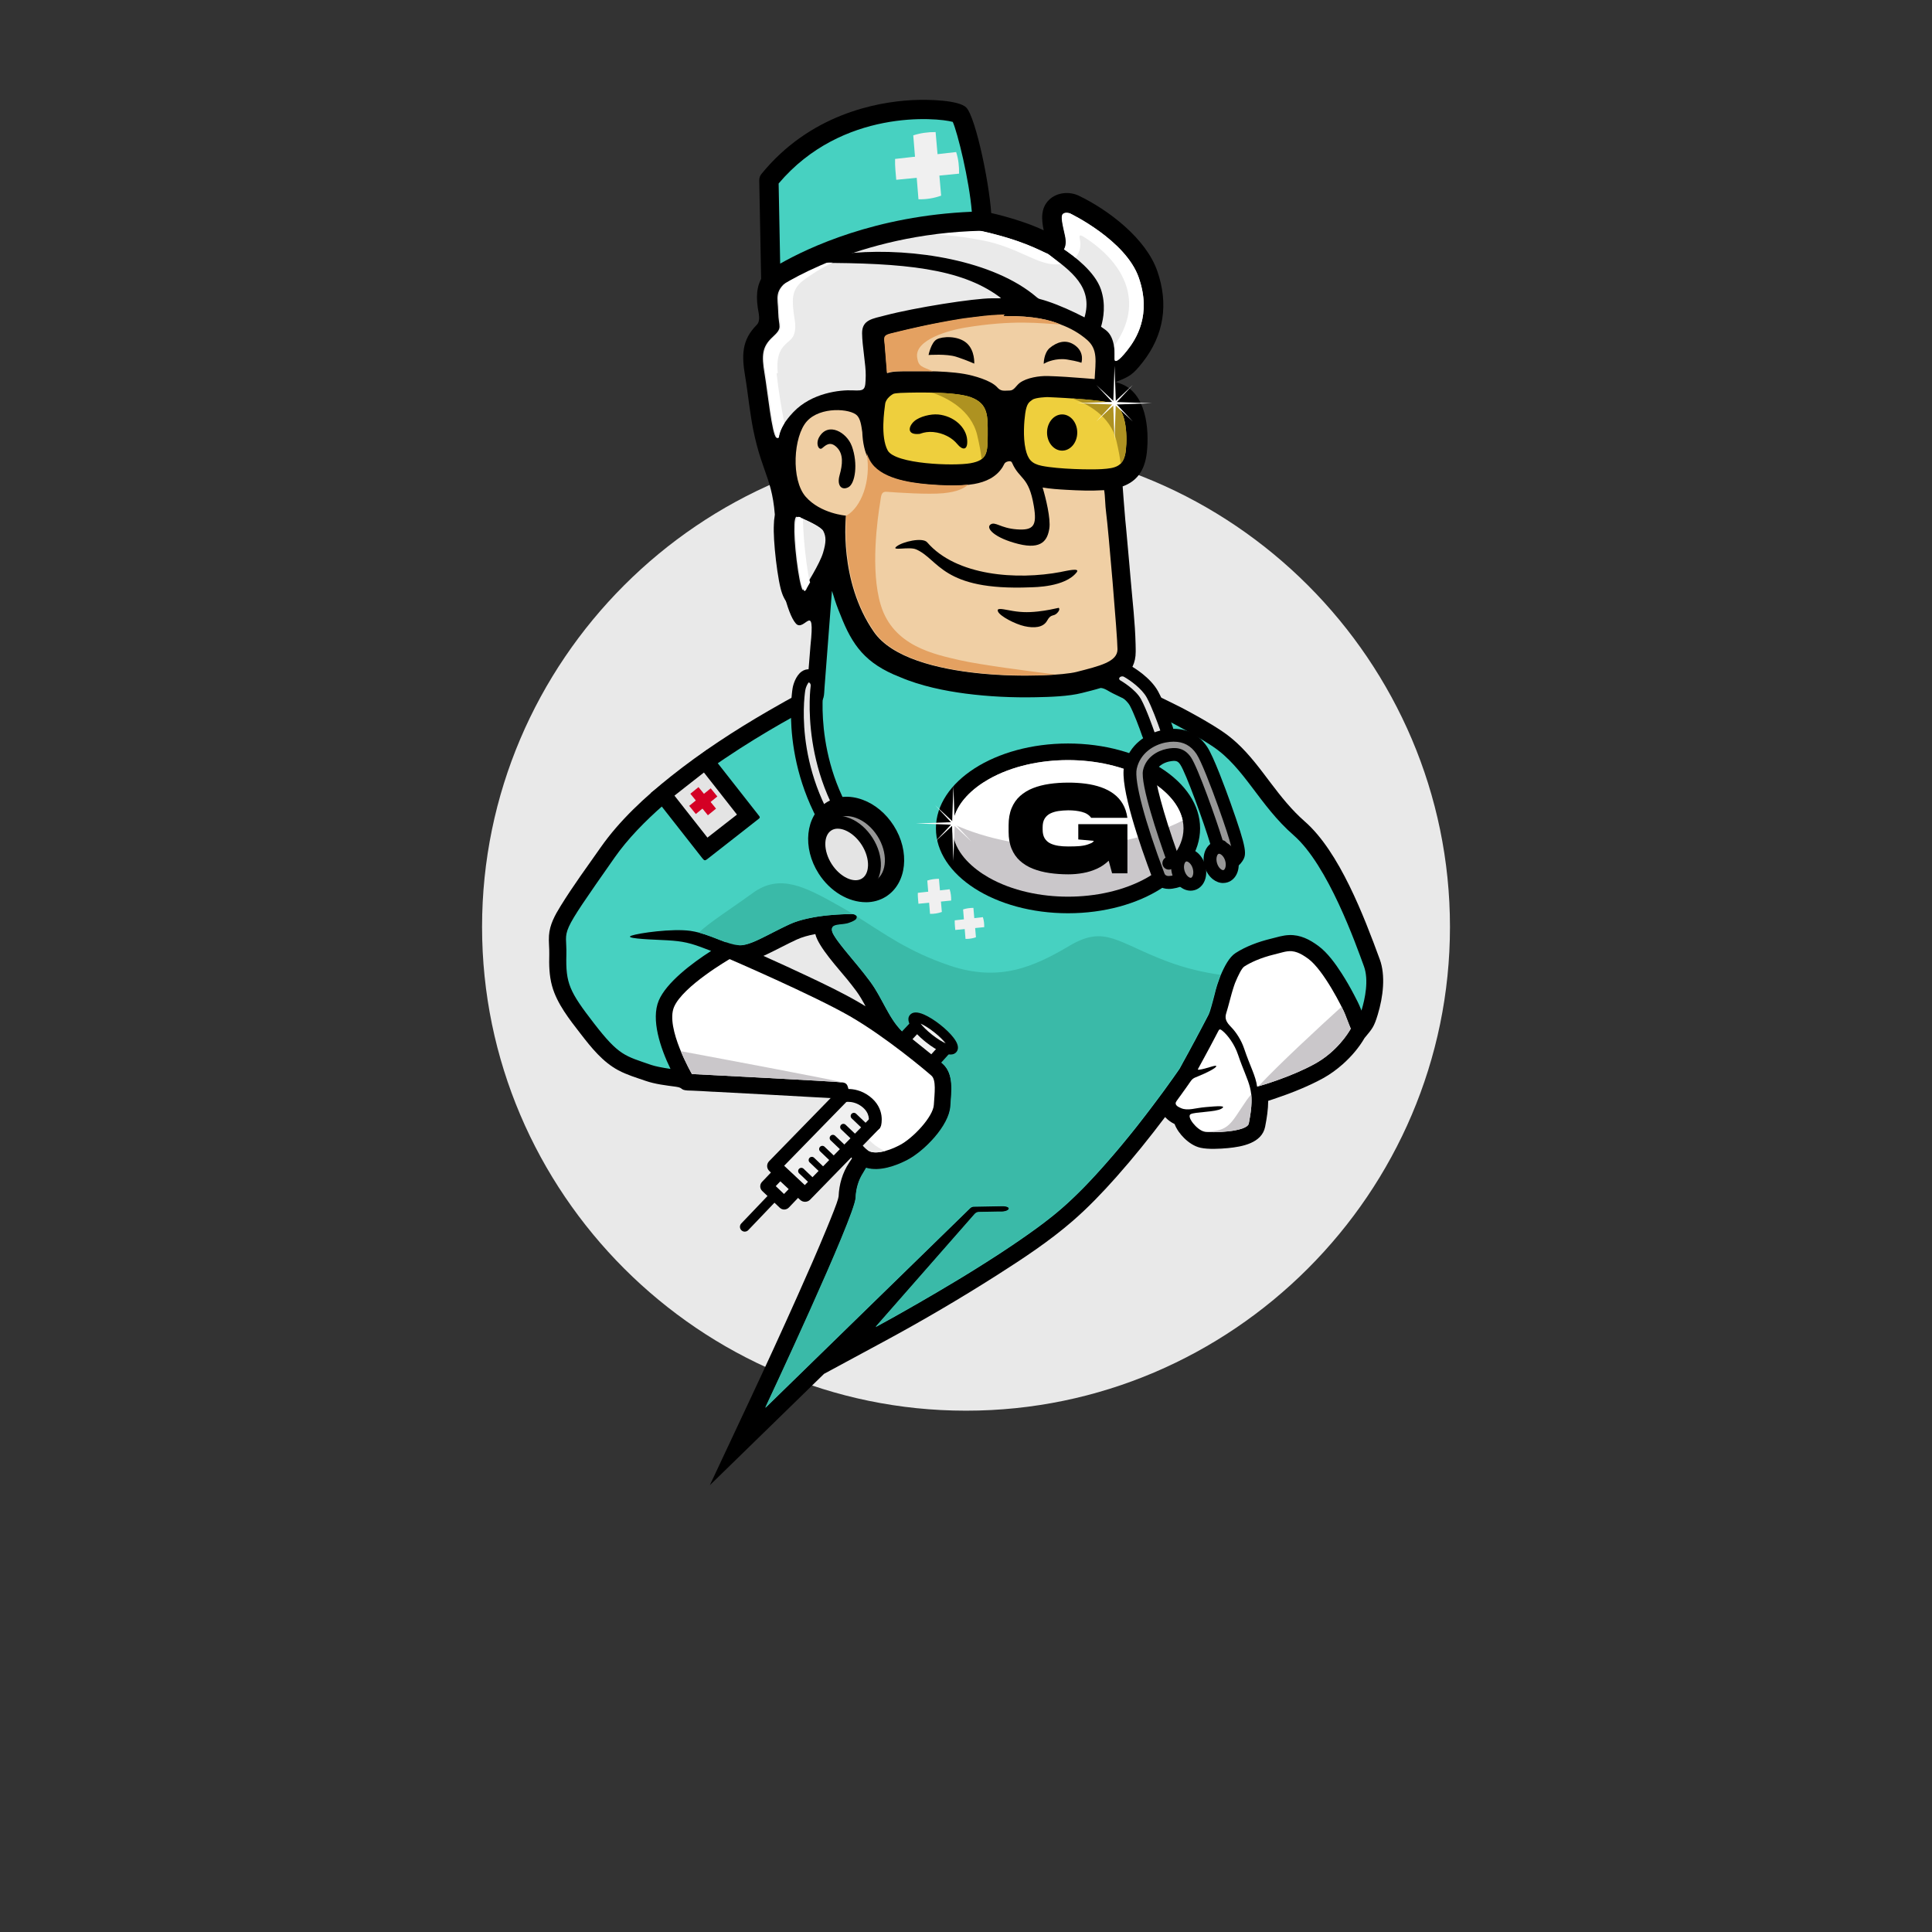 <svg xmlns="http://www.w3.org/2000/svg" id="Mr.Gift" viewBox="0 0 600 600"><rect x="0" y="0" width="600" height="600" fill="#333333" stroke="none"/><defs><style>      .cls-1 {        fill: #979797;      }      .cls-2 {        fill: #d40024;      }      .cls-3, .cls-4 {        fill: #f0f0f0;      }      .cls-5 {        fill: #eaeaea;      }      .cls-5, .cls-6, .cls-7, .cls-8, .cls-9, .cls-10, .cls-11, .cls-12, .cls-13, .cls-14, .cls-4, .cls-15, .cls-16 {        fill-rule: evenodd;      }      .cls-6 {        fill: #3abaa8;      }      .cls-7 {        fill: #fff;      }      .cls-8 {        fill: #e4a161;      }      .cls-9, .cls-17 {        fill: #47d1c1;      }      .cls-10 {        fill: #eecf3d;      }      .cls-11 {        fill: #e9e9e9;      }      .cls-12 {        fill: #ae9221;      }      .cls-13 {        fill: #cac7ca;      }      .cls-18, .cls-14 {        fill: #e4e4e4;      }      .cls-15 {        fill: #f0cfa4;      }    </style></defs><path class="cls-11" d="m299.95,137.62h.11c82.63,0,150.24,67.61,150.24,150.24s-67.61,150.24-150.24,150.24h-.11c-82.63,0-150.24-67.61-150.24-150.24s67.61-150.24,150.24-150.24"></path><path class="cls-16" d="m237.09,296.86c.36-.16.72-.33,1.07-.49,3.12-1.47,6.14-3.14,9.27-4.58,1.59-.74,3.61-1.3,5.78-1.71.91,3.97,7.26,10.81,9.93,14.11.92,1.14,1.82,2.28,2.7,3.46,1.11,1.49,2.07,3.18,2.97,4.86-.77-.47-1.54-.93-2.32-1.38-5.13-2.96-10.64-5.59-16-8.12-4.44-2.1-8.92-4.14-13.4-6.15m3.79-131.45c.04,2.78.3,5.63.61,8.39.55,4.86,2.81,16.69,5.69,19.86,2.57,2.83,6.04-7.38,4.53,6.73l-.86,10.72c-.2,2.54.12,2.86-2.12,4.03-3.43,1.8-6.8,3.71-10.15,5.65-10.49,6.08-20.71,12.74-30.2,20.29-8.01,6.37-15.95,13.68-21.84,22.09-4.21,6-8.56,11.92-12.41,18.15-1.77,2.87-3.41,5.78-3.64,9.24-.13,1.96.14,3.83.09,5.75-.09,3.33-.03,6.62.86,9.86,1.51,5.52,5.43,10.43,8.88,14.89,3.3,4.27,6.85,8.73,11.7,11.32,2.72,1.45,5.6,2.29,8.49,3.29,2.94,1.02,6.31,1.41,9.39,1.82,2.79.37.72,1.21,4.99,1.21.89,0,4.97.26,6.78.36h.03s0,0,0,0h.26c5.37.29,10.75.57,16.12.86,5.04.27,10.08.54,15.12.84,1.68.1,3.5.16,5.26.28-1.91,2.46-2.51,6.17-1.23,9.08.98,2.23,4.61,6.83,7.38,9.59l-.94,1.43c-2.03,3.07-3.08,6.7-3.23,10.36-.17,1.21-1.05,3.38-1.49,4.54-.72,1.88-1.5,3.74-2.26,5.6-2.87,6.98-5.92,13.89-9,20.78-4.84,10.83-9.79,21.62-14.83,32.36l-12.42,26.47,35.47-34.59,18.54-10.01c11.97-6.46,23.73-13.36,35.2-20.66,8.08-5.15,16.25-10.53,23.49-16.82,4.83-4.19,9.27-8.84,13.52-13.62,5.32-5.99,10.34-12.24,15.17-18.64.83.89,1.83,1.64,2.95,2.17.62,1.64,1.75,3.16,2.96,4.35,1.4,1.38,3.16,2.59,5.1,3.02,2.36.53,6.1.33,8.51.1,4.32-.42,10.54-1.5,11.55-6.64.53-2.7.94-5.37.95-8.04,1.06-.33,2.12-.7,3.03-1.02,3.52-1.2,7.03-2.56,10.39-4.15,1.22-.57,2.42-1.18,3.6-1.83,2.12-1.17,4.22-2.67,6.15-4.39h0c2.68-2.38,5.05-5.18,6.75-8.11,2.48-2.98,2.93-3.44,4.1-7.26,1.69-5.54,2.46-12.16.64-17.15-4.89-13.33-12.55-33.47-23.31-42.86-4.03-3.52-7.35-7.69-10.56-11.94-3.31-4.37-6.51-8.76-10.57-12.49-1.38-1.26-2.84-2.43-4.39-3.48-4.06-2.74-8.37-5.1-12.68-7.39-11.6-5.82-15.99-7.53-17.7-8.72-.86-.6-.65-.51.06-1.11,2.02-1.71,3.34-4.08,3.34-7.54h0c0-.27,0-.53,0-.8,0-.52-.01-1.05-.03-1.57-.16-6.81-.96-13.34-1.51-19.87v-.06s-.02-.21-.02-.21v-.08s-.02-.13-.02-.13l-.02-.21-.25-2.89-.02-.21-.02-.21v-.06c-.28-3.15-.56-6.3-.85-9.45-.16-1.73-.3-3.46-.49-5.19-.38-4.63-.69-8.39-.82-10.44,4.24-1.54,6.89-4.72,7.52-10.62.77-7.22-.19-18.36-8.15-21.28-.51-.19-1.06-.35-1.62-.5,4.43-1.65,5.48-2.37,8.42-6.09,6.68-8.47,8.15-18.19,4.57-28.43-3.51-10.05-15.08-18.91-24.38-23.36-2.94-1.4-6.81-1.04-9.2,1.28-2.67,2.59-2.37,6.13-1.68,9.47-1-.46-2-.9-3.05-1.32-4.94-1.95-10.12-3.38-15.3-4.53-8.09-1.8-16.37-2.29-24.57-.96-4.91.8-8.81,2.17-13.45,3.72-4.11,1.37-8.49,3.52-12.37,5.46l-7.2,3.6c-9.95,4.98-14.2,8.65-12.87,17.98.26,1.81.99,4.13-.33,5.45-4.7,4.71-4.66,9.53-3.57,15.99.49,2.9.84,5.86,1.25,8.77.36,2.55.73,5.13,1.23,7.65,3.01,14.98,6.74,15.42,6.98,32Z"></path><path class="cls-5" d="m310.06,92.64c-.56,0-1.3,0-2.04,0-5.58,0-23.87,2.88-33.11,5.31-3.89,1.03-7.21,1.32-7.18,5.54.02,3.9,1.2,9.93,1.13,13.12-.09,4.53-.18,4.81-4.07,4.62-3.88-.18-12.67.74-18.4,6.75-5.73,6.01-3.88,8.78-5.27,7.95-1.39-.83-2.77-14.52-3.7-19.97-.92-5.46-.83-8.23,2.5-11.28,3.33-3.05,1.85-2.96,1.76-7.67-.09-4.72-1.57-6.75,4.07-10.63,1.98-1.36,4.88-3.05,8.03-4.74h0c27.27-.02,44.5,1.78,56.36,10.38.83.6.94.61-.08.62m26.75,5.93c-3.52-1.83-7.75-3.76-11.49-4.99-.73-.24-1.08-.36-1.76-.54-.74-.2-1.01-.22-1.6-.73-13.37-11.48-38.36-15.31-56.86-13.79l.02-.03-6.41.62c4.32-2.14,8.5-4,10.98-4.83,5.27-1.76,16.46-6.66,34.76-2.59,13.11,2.91,18.25,6.02,21.03,7.2,7.22,5.3,14.09,10.34,11.32,19.69Zm-4.43-32.26s17.2,8.23,21.27,19.88c4.07,11.65-.83,19.14-3.61,22.65-2.77,3.51-3.88,3.79-3.88,2.68s.37-6.47-2.59-8.88c-.4-.32-.95-.71-1.63-1.15h0c.77-2.61,1.53-7.02-.05-11.65-1.87-5.46-8.33-10.3-11.48-12.4.61-1.03.72-2.43.31-4.3-.74-3.33-1.41-5.96-.67-6.68.74-.72,2.33-.16,2.33-.16Z"></path><g><path class="cls-5" d="m248.61,160.85h0s.06.03.06.03h0s.03.01.03.01h0s0,0,0,0h.01s0,0,0,0h.01s.02.01.02.01h0s.01,0,.01,0h0s.02,0,.02,0h0s.02,0,.02,0h0s.02,0,.02,0h0s.02,0,.02,0h0s0,0,0,0h.01s0,0,0,0h0s.01,0,.01,0h.02s0,.01,0,.01h.01s0,0,0,0h.01s0,0,0,0h0s.01,0,.01,0h0s0,0,0,0h0s.01,0,.01,0h0s.01,0,.01,0h0s0,0,0,0h0s.01,0,.01,0h0s.01,0,.01,0h0s0,0,0,0h.02s.02.01.02.01h.01s0,0,0,0h.02s0,0,0,0h0s0,0,0,0h.01s0,0,0,0h0s.01,0,.01,0h.02s0,0,0,0h.02s0,0,0,0h0s0,0,0,0h0s0,0,0,0h0s.01,0,.01,0h0s0,0,0,0h0s.01,0,.01,0h0s0,0,0,0h.01s0,0,0,0h0s0,0,0,0h.03s0,.01,0,.01h0s0,0,0,0h0s.01,0,.01,0h0s.01,0,.01,0h0s.01,0,.01,0h0s.02.01.02.01h.01s0,0,0,0h0s0,0,0,0c1.97.85,6.12,2.76,6.82,4.09.92,1.76.92,3.51-.09,6.84-1.02,3.33-5.08,9.89-6.19,11.46-1.11,1.57-2.96-12.02-3.05-18.31-.01-.74,0-1.37.03-1.9v-.06s0-.04,0-.04v-.17s.01-.03.01-.03v-.04s.01-.13.01-.13v-.02s0,0,0,0v-.04s0-.06,0-.06v-.06s0-.02,0-.02v-.04s.01-.06.01-.06v-.06s0-.01,0-.01v-.04s.02-.11.02-.11h0s.01-.11.01-.11v-.05s0,0,0,0l.02-.1v-.05s0,0,0,0l.03-.14h0c.02-.09.03-.17.05-.25h0s.02-.08.02-.08v-.03s0,0,0,0v-.04s.02-.04.02-.04v-.03s.04-.1.04-.1h0s.01-.04.01-.04v-.03h.01v-.02s.04-.09.04-.09l.03-.08.03-.07.03-.07h0s.03-.06.03-.06l.04-.06h0c.08-.11.08-.14.24-.15h.1s.02,0,.02,0h.01s0,0,0,0h.04s0,0,0,0h.01s0,0,0,0h.02s0,0,0,0h0s0,0,0,0h.03s0,0,0,0h.03s0,0,0,0h.03s0,0,0,0h.01s0,0,0,0h.01s.01,0,.01,0h.01s0,0,0,0h0s0,0,0,0h0s0,0,0,0h0s0,0,0,0h0s.01,0,.01,0h.01s0,0,0,0h.02s0,0,0,0h.01s0,0,0,0h0s0,0,0,0h.02s0,0,0,0h.01s.02,0,.02,0h0s0,0,0,0h0s0,0,0,0h0s0,0,0,0h0s0,0,0,0h0s0,0,0,0h0s0,0,0,0h.02s0,0,0,0h.01s0,0,0,0h0s0,0,0,0h0s0,0,0,0h0s0,0,0,0h0s0,0,0,0h0s.01,0,.01,0h.01s0,0,0,0h.01s0,0,0,0h0s0,0,0,0h0s0,0,0,0h0s0,0,0,0h0s0,0,0,0h0s.01,0,.01,0h0s.01,0,.01,0Z"></path><path d="m247.87,160.71h.02s0,0,0,0h0s0,0,0,0h.04s0,0,0,0h.01s0,0,0,0h.02s0,0,0,0h0s0,0,0,0h.03s0,0,0,0h.03s0,0,0,0h.03s0,0,0,0h.01s0,0,0,0h.01s.01,0,.01,0h.01s0,0,0,0h0s0,0,0,0h0s0,0,0,0h0s0,0,0,0h0s.01,0,.01,0h.01s0,0,0,0h.02s0,0,0,0h.01s0,0,0,0h0s0,0,0,0h.02s0,0,0,0h.01s.02,0,.02,0h0s0,0,0,0h0s0,0,0,0h0s0,0,0,0h0s0,0,0,0h0s0,0,0,0h0s0,0,0,0h.02s0,0,0,0h.01s0,0,0,0h0s0,0,0,0h0s0,0,0,0h0s0,0,0,0h0s0,0,0,0h0s.01,0,.01,0h.01s0,0,0,0h.01s0,0,0,0h0s0,0,0,0h0s0,0,0,0h0s0,0,0,0h0s0,0,0,0h0s.01,0,.01,0h0s.01,0,.01,0h0s.06.03.06.03h0s.03.01.03.01h0s0,0,0,0h.01s0,0,0,0h.01s.02.01.02.01h0s.01,0,.01,0h0s.02,0,.02,0h0s.02,0,.02,0h0s.02,0,.02,0h0s.02,0,.02,0h0s0,0,0,0h.01s0,0,0,0h0s.01,0,.01,0h.02s0,.01,0,.01h.01s0,0,0,0h.01s0,0,0,0h0s.01,0,.01,0h0s0,0,0,0h0s.01,0,.01,0h0s.01,0,.01,0h0s0,0,0,0h0s.01,0,.01,0h0s.01,0,.01,0h0s0,0,0,0h.02s.02.01.02.01h.01s0,0,0,0h.02s0,0,0,0h0s0,0,0,0h.01s0,0,0,0h0s.01,0,.01,0h.02s0,0,0,0h.02s0,0,0,0h0s0,0,0,0h0s0,0,0,0h0s.01,0,.01,0h0s0,0,0,0h0s.01,0,.01,0h0s0,0,0,0h.01s0,0,0,0h0s0,0,0,0h.03s0,.01,0,.01h0s0,0,0,0h0s.01,0,.01,0h0s.01,0,.01,0h0s.01,0,.01,0h0s.02.01.02.01h.01s0,0,0,0h0s0,0,0,0c1.97.85,6.12,2.76,6.82,4.09.92,1.76.92,3.51-.09,6.84-1.02,3.33-5.09,9.89-6.19,11.46-.06.08-.12.13-.19.13-1.12,0-2.78-12.48-2.87-18.43-.01-.74,0-1.37.03-1.9v-.06s0-.04,0-.04v-.17s.01-.03.01-.03v-.04s.01-.13.01-.13v-.02s0,0,0,0v-.04s0-.06,0-.06v-.06s0-.02,0-.02v-.04s.01-.06.01-.06v-.06s0-.01,0-.01v-.04s.02-.11.02-.11h0s.01-.11.01-.11v-.05s0,0,0,0l.02-.1v-.05s0,0,0,0l.03-.14h0c.02-.09.03-.17.05-.25h0s.02-.08.02-.08v-.03s0,0,0,0v-.04s.02-.04.02-.04v-.03s.04-.1.04-.1h0s.01-.04.01-.04v-.03s.02-.02.02-.02l.03-.09.03-.08.03-.07.03-.07h0s.03-.06.03-.06l.04-.06h0c.08-.11.08-.14.24-.15h.1m0-6s-.1,0-.14,0h-.1s-.1,0-.14,0c-2.01.1-3.75,1.07-4.88,2.73-.05.08-.09.13-.14.21l-.04.06c-.06.09-.11.18-.16.27l-.03.06c-.04.07-.08.15-.12.22l-.03.07c-.04.08-.08.16-.12.25l-.03.07c-.03.07-.06.14-.09.21l-.03.08c-.03.07-.06.15-.09.22l-.03.09s-.03.08-.04.1c0,.01-.02.06-.03.08-.02.06-.04.14-.07.21h0s-.03.1-.03.1c-.02.06-.03.12-.05.18,0,.03-.02.07-.02.09,0,.02-.02.06-.03.1h0s-.03.1-.03.14l-.02.08s-.02.07-.02.1c-.03.14-.06.29-.09.45l-.03.15c-.01.06-.02.13-.03.19v.06c-.02.06-.03.13-.04.19v.05s-.02.06-.02.06c0,.03,0,.06-.01.1v.07c-.02.06-.02.12-.03.19h0s0,.09-.01.13h0s0,.03,0,.04c0,.03,0,.07-.01.1v.06s-.01.07-.01.07c0,.02,0,.05,0,.07,0,.04,0,.07,0,.1v.13s-.01.06-.02.07v.19c-.02.06-.02.13-.02.18v.06c-.04.66-.05,1.44-.04,2.29.05,3.13.48,7.93,1.11,12.22.33,2.25.67,4.11,1.03,5.52,1.09,4.38,3.35,6.6,6.73,6.6,2.01,0,3.91-1,5.09-2.67.69-.98,5.62-8.56,7.03-13.17,1.08-3.53,1.79-7.35-.33-11.39-1.06-2.02-3.12-3.94-9.7-6.79-.04-.02-.09-.04-.13-.06,0,0,0,0,0,0,0,0-.01,0-.02,0-.01,0-.02-.01-.03-.01-.02,0-.04-.02-.07-.03-.03-.01-.06-.02-.08-.04-.03-.01-.07-.03-.1-.04-.06-.02-.11-.05-.17-.07,0,0-.02,0-.03-.01,0,0-.02,0-.03-.01-.01,0-.03-.01-.04-.02-.02,0-.04-.02-.06-.03-.03-.01-.07-.03-.11-.04,0,0,0,0,0,0-.05-.02-.1-.04-.15-.06h0c-.08-.04-.16-.07-.25-.1-.08-.03-.17-.06-.26-.09-.02,0-.05-.02-.07-.02-.04-.01-.08-.02-.12-.04-.04-.01-.08-.02-.12-.04-.06-.02-.12-.03-.17-.05,0,0,0,0,0,0-.04-.01-.08-.02-.13-.03-.01,0-.03,0-.04,0,0,0,0,0-.01,0,0,0-.01,0-.02,0-.05-.01-.11-.02-.16-.04-.01,0-.02,0-.03,0-.03,0-.06-.01-.09-.02-.03,0-.06-.01-.09-.02,0,0-.01,0-.02,0-.01,0-.03,0-.04,0,0,0,0,0-.01,0-.06-.01-.12-.02-.19-.03,0,0,0,0,0,0-.1-.02-.19-.03-.29-.04-.02,0-.05,0-.07,0-.02,0-.03,0-.05,0-.08,0-.16-.02-.25-.02-.05,0-.1,0-.15,0-.02,0-.04,0-.06,0-.08,0-.17,0-.25,0-.03,0-.07,0-.1,0h0Z"></path></g><path class="cls-7" d="m248.61,160.85h0s.06.03.06.03h0s.03.01.03.01h0s.01,0,.01,0h0s.01,0,.01,0h.02s.01.02.01.02h0s.02,0,.02,0h0s.02,0,.02,0h0s.02,0,.02,0h0s.02,0,.02,0h0s.02,0,.02,0h0l.04.02h0s.02,0,.02,0h.02s0,0,0,0h.02s0,0,0,0h.02s0,0,0,0h.02s0,0,0,0h.02s0,0,0,0h.02s0,0,0,0l.04.02h0s.02.01.02.01h0s.02.01.02.01h0s.03.01.03.01h.02s0,.01,0,.01h.02s0,.01,0,.01h.02s0,.01,0,.01h.02s0,.01,0,.01h.02s0,.01,0,.01h.02s.01.01.01.01h.02s.01.01.01.01h.02s.01.01.01.01h.02s.04.02.04.02h0s0,0,0,0h0s0,1.01,0,1.01v.02s0,0,0,0c.19,6.56,1.14,13.82,1.91,17.78.09.32.19.65.29.98l-.07.1h0s-.03.05-.03.05h0s-.03.06-.03.06l-.03.04h0s-.06.1-.06.1h0s-.02.05-.02.05h0s-.02.05-.02.05h0s-.02.05-.02.05v.02s-.03.03-.03.03v.02s-.03.03-.03.03v.02s-.03.03-.03.03v.02s-.03.03-.03.03v.02s-.03.03-.03.03v.02s-.03.02-.03.02l-.02.02v.02s-.03.03-.03.03v.02s-.03.03-.03.03v.02s-.03.03-.03.03v.02s-.03.03-.03.03v.02s-.03.03-.03.03h0s-.02.05-.02.05h0s-.02.05-.02.05h0s-.02.05-.02.05h0s-.02.05-.02.05h0s-.02.04-.02.04h0s-.02.04-.02.04h0s-.02.04-.02.04h0s-.03.04-.03.04h0s-.03.04-.03.04h0s-.03.04-.03.04h0s-.03.04-.03.04h0s-.03.04-.03.04h0s-.02.04-.02.04h0s-.02.04-.02.04h0s-.02.04-.02.04h0s-.02.04-.02.04h0s-.02.04-.02.04h0s-.02.04-.02.04h0s-.02.04-.02.04h0s-.02.04-.02.04h0s-.02.04-.02.04h0s-.02.04-.02.04h0s-.01.03-.01.03h0s-.01.03-.01.03h0s-.01.03-.01.03h0s-.01.03-.01.03v.02s-.02.02-.02.02v.02s-.02.02-.02.02v.02s-.02.01-.02.01v.02s-.02.01-.02.01v.02s-.02.01-.02.01v.02s-.02.01-.02.01v.02s-.02.01-.02.01v.02s-.02,0-.02,0v.02s-.02,0-.02,0v.02s-.02,0-.02,0v.02s-.02,0-.02,0v.02s-.02,0-.02,0v.02s-.02,0-.02,0v.02s-.02,0-.02,0l-.02.02h0s-.02.02-.02.02h0s-.02.02-.02.02h0s-.02.02-.02.02c-.02.02-.04.05-.05.06-.02.02-.04.03-.05.04-.02,0-.04.02-.05.02-.02,0-.04,0-.06,0-.04,0-.08-.03-.11-.06-.02-.02-.04-.04-.06-.06l-.06-.08-.06-.1-.06-.11-.06-.13-.06-.15-.06-.16-.06-.18-.06-.19-.06-.21-.06-.22-.06-.24h0l-.06-.25-.06-.26-.06-.27-.06-.28h0l-.06-.3h0l-.06-.31-.06-.32-.06-.33h0l-.06-.33-.06-.34-.06-.35-.06-.36h0l-.06-.36h0l-.06-.37-.06-.38-.06-.38h0l-.05-.39-.05-.39h0l-.05-.4-.05-.4-.05-.4h0l-.05-.4h0l-.05-.4h0l-.05-.41h0l-.05-.41h0l-.04-.41-.04-.41-.04-.41h0l-.04-.4h0l-.04-.4h0l-.04-.4h0l-.04-.4h0l-.03-.39h0l-.03-.39h0l-.03-.38h0l-.03-.38h0l-.03-.37h0l-.02-.37h0l-.02-.36h0l-.02-.35h0l-.02-.35h0v-.34h-.01v-.33h-.01v-.32h-.01v-.31h0v-.3h0v-.29h0v-.54h0v-.25s0-.24,0-.24h0v-.23s.02-.22.02-.22v-.21h.01v-.2s.03-.19.03-.19h0s.02-.18.02-.18l.02-.17.02-.16.02-.16h0l.02-.15h0l.02-.14.03-.13h0l.03-.12.03-.11.03-.11h0l.03-.1.03-.09.03-.09.03-.08.03-.07.03-.07h0s.03-.06.03-.06l.04-.06h0c.08-.11.08-.14.24-.15.26-.01.56.05.84.14"></path><path class="cls-15" d="m262.73,160.14s-2.4,20.25,8.69,36.15c11.1,15.9,55.66,14.24,62.87,12.39,7.21-1.85,12.76-3.14,12.76-7.03s-2.87-37.63-3.51-42.25c-.36-2.6-.3-5.32-.64-7.18l-.32.02c-3.75.24-7.58.09-11.33-.12-2.49-.14-5-.3-7.46-.72.99,3.23,2.56,9.72,2.09,12.72-.55,3.51-2.22,6.66-9.62,4.81-7.4-1.85-10.17-4.9-8.69-6.01,1.48-1.11,3.05,1.11,8.23,1.48,5.18.37,6.29-1.11,5.27-7.21-1.58-9.49-4.43-8.09-6.78-13.5-.22-.51-.82-.53-1.39-.35-1.07.33-.99.85-1.55,1.74-2,3.15-5.26,4.6-8.82,5.23-4.29.77-10.33.53-14.67.14-5.76-.52-14.89-1.82-17.95-7.44-1.42-2.61-2-5.67-2.12-8.8-.31-2.25-.61-4.12-1.62-5.18-2.03-2.13-11.37-2.87-15.58,1.8-4.21,4.67-4.99,18.17-.37,23.44,4.62,5.27,12.5,5.87,12.5,5.87"></path><path class="cls-15" d="m311.53,98.16h.15s.68-.01.68-.01c8.7-.05,13.73,1.22,17.04,2.63,3.05,1.13,5.8,2.68,8.21,4.78,3.42,2.99,2.62,6.64,2.34,12.16-1.22-.11-2.4-.2-3.5-.28-3.67-.3-7.35-.55-11.03-.66-2.66-.08-6.52.52-8.67,2.08-1.19.87-1.78,2.4-3.12,2.42-1.91.03-2.75.34-3.95-1.01-1.91-2.15-7.33-3.65-10.26-4.15-3.42-.58-7.53-.8-11.41-.84h-.16s-.12,0-.12,0h-.03s-.15,0-.15,0h-.16s-.15,0-.15,0h-.15s-.15,0-.15,0h-.61s-.15,0-.15,0h-.15s-.15,0-.15,0h-.15s-.15,0-.15,0h-.15s-.15,0-.15,0h-.15s-.15,0-.15,0h-.11s-.04,0-.04,0h-.15s-.15,0-.15,0h-.15s-.15,0-.15,0h-.14s-.14,0-.14,0h-.14s-.14,0-.14,0h-.14s-.14,0-.14,0h-.08s-.07,0-.07,0h-.14s-.14,0-.14,0h-.03s-.11,0-.11,0h-.14s-.13,0-.13,0h-.14s-.14,0-.14,0h-.14s-.13,0-.13,0h-.13s-.13,0-.13,0h-.13s-.13,0-.13,0h0s-.12,0-.12,0h-.13s-.1,0-.1,0h-.03s-.13,0-.13,0h-.13s-.06,0-.06,0h-.07s-.13,0-.13,0h-.13s-.02,0-.02,0h-.1s-.12.01-.12.01h-.11s-.01,0-.01,0h-.12s-.12.01-.12.01h-.07s-.05,0-.05,0h-.12s-.12.01-.12.01h-.12s-.12.01-.12.01h-.12c-1.2.07-2.47.18-3.61.56h0s0,0,0,0h0s0,0,0,0h0s0,0,0,0h0s0,0,0,0h0s0,0,0,0h0s0,0,0,0h0s0,0,0,0h0s0,0,0,0h0s0,0,0,0h0s0,0,0,0h0s0,0,0,0h0s0,0,0,0h0s0,0,0,0h0s0,0,0,0h0s0,0,0,0h0s0,0,0,0h0s0,0,0,0h0s0,0,0,0h0s0,0,0,0h0s0,0,0,0h0s0,0,0,0h0s0,0,0,0h0s0,0,0,0h0s0,0,0,0h0s0,0,0,0h0s0,0,0,0h0s0,0,0,0h0s0,0,0,0h0s0,0,0,0h0s0,0,0,0h0s0,0,0,0h0s0,0,0,0h0s0,0,0,0h0s0,0,0,0h0s0,0,0,0h0s0,0,0,0h0s0,0,0,0h0s0,0,0,0h0s0,0,0,0h0s0,0,0,0h0s0,0,0,0h0s0,0,0,0h0s0,0,0,0h0s0,0,0,0h0s0,0,0,0h0s0,0,0,0h0s0,0,0,0h0s0,0,0,0h0s0,0,0,0h0s0,0,0,0h0s0,0,0,0h0s0,0,0,0h0s0,0,0,0h0s0,0,0,0l-.69-8.66c-.18-2.16-.62-2.95,1.67-3.54l.28-.07h0s.29-.07.29-.07h.01s.29-.08.29-.08h.02s.3-.08.3-.08h.03s.31-.08.31-.08h.04s.32-.09.32-.09h.05s.32-.09.32-.09h.06s.33-.09.33-.09l.07-.02.33-.08.08-.02.33-.08.09-.02.33-.08.1-.02.33-.08.12-.03.33-.08.13-.03.33-.08.14-.03.33-.08.16-.04.33-.07,1.51-.34.22-.05.31-.07,1.08-.24.26-.06.29-.06,1.13-.24.31-.07.26-.05.33-.07.25-.05,1.19-.24.38-.08.22-.04c1.58-.31,3.22-.61,4.89-.9l.12-.02.64-.11.55-.09h.09c1.72-.3,3.47-.56,5.21-.78h.02c3.48-.45,6.92-.75,10.08-.82"></path><path class="cls-8" d="m311.53,98.16h.15s.68-.01.68-.01c8.7-.05,13.73,1.22,17.04,2.63-6.45-.37-14.65-1.52-29.72.97-4.7.78-15.71,3.67-14.85,9.29.44,2.88,1.4,2.74,4.92,4.27h-.03c-.57-.01-1.14-.02-1.7-.03h-.16s-.12,0-.12,0h-.03s-.15,0-.15,0h-.16s-.15,0-.15,0h-.15s-.15,0-.15,0h-.61s-.15,0-.15,0h-.15s-.15,0-.15,0h-.15s-.15,0-.15,0h-.15s-.15,0-.15,0h-.15s-.15,0-.15,0h-.11s-.04,0-.04,0h-.15s-.15,0-.15,0h-.15s-.15,0-.15,0h-.14s-.14,0-.14,0h-.14s-.14,0-.14,0h-.14s-.14,0-.14,0h-.08s-.07,0-.07,0h-.14s-.14,0-.14,0h-.03s-.11,0-.11,0h-.14s-.13,0-.13,0h-.14s-.14,0-.14,0h-.14s-.13,0-.13,0h-.13s-.13,0-.13,0h-.13s-.13,0-.13,0h0s-.12,0-.12,0h-.13s-.1,0-.1,0h-.03s-.13,0-.13,0h-.13s-.06,0-.06,0h-.07s-.13,0-.13,0h-.13s-.02,0-.02,0h-.1s-.12.01-.12.01h-.11s-.01,0-.01,0h-.12s-.12.01-.12.01h-.07s-.05,0-.05,0h-.12s-.12.01-.12.01h-.11s0,0,0,0h-.11s0,0,0,0h-.12s-.06,0-.06,0h-.06s-.06,0-.06,0h-.06s-.06,0-.06,0h-.06s-.06,0-.06,0h-.06s-.06,0-.06,0h0s-.06,0-.06,0h0s-.06,0-.06,0h-.06s-.06,0-.06,0h-.06s-.06,0-.06,0h0s-.06,0-.06,0h-.06s-.06.01-.06.01h-.06s-.06.01-.06.01h-.06s-.06.01-.06.01h0s-.06,0-.06,0h-.06s-.06.01-.06.01h0s-.06,0-.06,0h-.06s-.06.01-.06.01h-.06s-.06.01-.06.01h-.06s-.06.02-.06.02h-.06s-.06.02-.06.02h0s-.06,0-.06,0h-.06s-.06.02-.06.02h-.06s-.06.02-.06.02h0s-.06,0-.06,0h-.06s-.06.02-.06.02h-.06s-.06.02-.06.02h-.06s-.06.02-.06.02h-.06s-.06.02-.06.02h-.06s-.06.02-.06.02h-.06s-.05.03-.05.03h-.06s-.06.03-.06.03h-.05s-.05.03-.05.03l-.05.02-.05.02-.05.02-.05.02-.05.02-.05.02-.05.02-.05.02h0s0,0,0,0h0s0,0,0,0h0s0,0,0,0h0s0,0,0,0h0s0,0,0,0h0s0,0,0,0h0s0,0,0,0h0s0,0,0,0h0s0,0,0,0h0s0,0,0,0h0s0,0,0,0h0s0,0,0,0h0s0,0,0,0h0s0,0,0,0h0s0,0,0,0h0s0,0,0,0h0s0,0,0,0h0s0,0,0,0h0s0,0,0,0h0s0,0,0,0h0s0,0,0,0h0s0,0,0,0h0s0,0,0,0h0s0,0,0,0h0s0,0,0,0h0s0,0,0,0h0s0,0,0,0h0s0,0,0,0h0s0,0,0,0h0s0,0,0,0h0s0,0,0,0h0s0,0,0,0h0s0,0,0,0h0s0,0,0,0h0s0,0,0,0h0s0,0,0,0h0s0,0,0,0h0s0,0,0,0h0s-.69-8.66-.69-8.66c-.18-2.16-.62-2.95,1.67-3.54l.28-.07h0s.29-.07.29-.07h.01s.32-.08.32-.08l.33-.08.31-.08h.04s.32-.09.32-.09h.05s.32-.09.32-.09h.06s.39-.11.39-.11l.33-.08.08-.02.42-.1.44-.1.45-.11.46-.11.33-.08.14-.03.33-.08.16-.04.33-.07,1.51-.34.22-.05.31-.07,1.08-.24.26-.06.29-.06,1.13-.24.31-.07.26-.05.33-.07.25-.05,1.19-.24.38-.08.22-.04h.07s.07-.03.07-.03l.07-.02h.08s.07-.03.07-.03h.03s.05-.01.05-.01h.08s.07-.03.07-.03h.08s.07-.03.07-.03h.08s.08-.03.08-.03h.08s.06-.03.06-.03h.02s.08-.02.08-.02h.08s.08-.03.08-.03h.08s.08-.03.08-.03h.08s.08-.03.08-.03h.08s0-.02,0-.02h.07s.08-.03.08-.03h.08s.08-.03.08-.03h.08s.08-.03.08-.03h.08s.08-.03.08-.03h.04s.04-.01.04-.01h.08s.08-.03.08-.03h.08s.08-.03.08-.03h.08s.08-.03.08-.03h.08s.23-.06.23-.06h.08s.08-.03.08-.03h.08s.08-.03.08-.03h.08s.08-.03.08-.03h.02s.06-.01.06-.01h.08s.08-.03.08-.03h.08s.08-.03.08-.03h.08s.08-.03.08-.03h.08s.05-.02.05-.02h.03s.08-.02.08-.02h.08s.08-.03.08-.03h.08s.08-.03.08-.03h.08s.08-.03.08-.03h.08s1.32-.23,1.32-.23h.09s.08-.03.08-.03h.08s.08-.03.08-.03h.08s.32-.07.32-.07h.08s.08-.03.08-.03h.08s.16-.04.16-.04h.08s.24-.05.24-.05h.08s.16-.04.16-.04h.08s1.06-.17,1.06-.17h.08s.08-.02.08-.02h.08s.08-.02.08-.02h.08s.16-.03.16-.03h.08s.08-.02.08-.02h.08s.08-.02.08-.02h.08s.08-.02.08-.02l.16-.02h.08s.08-.02.08-.02h.08s.08-.02.08-.02h.08s.08-.02.08-.02h.08s0-.01,0-.01l.16-.02h.08s.08-.02.08-.02h.08s.08-.02.08-.02h.08s.08-.02.08-.02h.02s.16-.02.16-.02l.16-.02.16-.02.16-.02h.02s.15-.02.15-.02l.16-.02.16-.02.16-.02h.03s.13-.02.13-.02l.16-.02.16-.02.16-.02h.05s.12-.02.12-.02l.16-.02.16-.02.16-.02h.06s.1-.02.1-.02l.16-.02.16-.02.16-.02h.08s.08-.02.08-.02l.16-.02.16-.02.16-.02.16-.02h.16s.16-.03.16-.03h.16s.32-.04.32-.04h.16s.16-.03.16-.03l.32-.03h.16s.32-.04.32-.04h.16s.16-.02.16-.02h.16s.15-.02.15-.02h.16s.16-.02.16-.02h.16s.31-.03.31-.03h.15s.15-.02.15-.02l.46-.02h.15c.36-.02.71-.04,1.06-.05h.15s.45-.02.45-.02h.15Z"></path><path class="cls-16" d="m324.93,112.57s3-1.48,6.47-.92c3.47.56,4.44,1.02,4.44,1.02,0,0,1.06-3.14-1.9-5.36-2.96-2.22-5.87-.92-7.86.69-1.99,1.62-1.94,4.99-1.94,4.99l.79-.42Z"></path><path class="cls-16" d="m302.56,112.94s.28-4.11-2.4-6.43c-2.68-2.31-7.49-2.08-9.25-1.11-1.76.97-2.54,4.85-2.54,4.85,0,0,5.59-.42,8.6.55,3,.97,5.59,2.13,5.59,2.13"></path><path class="cls-16" d="m264.53,138.5c2.03,5.55,1.02,11.68-1.02,12.79-2.03,1.11-3.7-.37-2.77-3.7s1.29-6.56-.88-8.69c-2.17-2.13-3.61-.42-4.58.32-1,.76-2.1-1.44-.82-3.57,2.83-4.72,8.54-1.31,10.06,2.85"></path><path class="cls-10" d="m279.47,122.03s16.27-.74,21.91,1.3c5.64,2.03,5.36,5.92,5.36,11.65s-.18,7.95-5.36,8.88c-5.18.92-23.39.28-25.7-3.98-2.31-4.25-1.02-12.62-.79-14.42.23-1.8,2.26-3.05,2.68-3.19.42-.14,1.9-.23,1.9-.23"></path><path class="cls-12" d="m289.47,121.93c4.47.1,9.31.45,11.91,1.39,5.64,2.03,5.36,5.92,5.36,11.65,0,3.99-.09,6.28-1.89,7.61-.18-1.74-.59-4.12-1.35-7.36-1.88-8.01-9.5-11.74-14.03-13.29"></path><path class="cls-10" d="m325.24,123.32s16.73.65,20.53,2.03c3.79,1.39,4.44,9.25,3.88,14.42-.55,5.18-3.24,5.64-7.49,5.92-3.24.21-13.33.05-18.62-1.02-3.2-.65-4.32-2.05-5.03-5.14-.86-3.79-.46-8.77-.12-11.13.46-3.14,1.2-3.51,2.22-4.25,1.02-.74,4.62-.83,4.62-.83"></path><path class="cls-12" d="m332.99,123.74c4.92.33,10.73.87,12.77,1.61,3.79,1.39,4.44,9.25,3.88,14.42-.22,2.04-.77,3.35-1.61,4.2-.2-1.71-.6-4-1.32-7.06-1.84-7.83-9.17-11.58-13.73-13.18"></path><path class="cls-9" d="m253.84,218.58c-8.77,4.49-46.92,24.87-62.95,47.72-18.18,25.91-14.77,21.37-15,30.23-.23,8.86.91,11.36,8.64,21.36,7.73,10,9.54,10,17.73,12.84,1.19.41,3.27.83,5.97,1.23-3.18-6.56-6.11-15.38-3.65-21.22,2.33-5.53,10.19-11.54,16.27-15.42-.91-.36-1.99-.77-3.25-1.23-4.32-1.59-6.82-1.93-12.16-2.16-5.34-.23-11.59-.57-9.32-1.36,2.27-.8,12.61-2.27,18.3-1.48.9.13,1.79.32,2.67.55l.22.06h.01s.21.06.21.06h.05s.17.06.17.06l.09.03.12.04.13.04.08.03.17.05h.04s.21.08.21.08h0s.22.07.22.07h.04s.18.07.18.07l.08.03.14.05.21.07.16.05.06.02.2.07h.01s.21.08.21.08h.02s.19.08.19.08l.06.02.15.05.1.04.11.04.14.05.07.02.18.07h.03s.21.09.21.09h.01s.19.08.19.08l.05.02.16.06.09.03.12.05.12.05.08.03.16.06.04.02.2.08h0s.2.08.2.08h.04s.16.08.16.08l.07.03.12.05.11.04.09.03.15.06.05.02.18.07h.01s.19.08.19.08h.02s.17.07.17.07l.06.02.13.05.09.04.1.04.13.05.06.02.16.06h.02s.19.08.19.08h.01s.17.07.17.07l.13.05.76-.44,2.33.93c.37.15.74.3,1.12.46h.21s.18,0,.18,0h0s.18-.01.18-.01h0s.18-.02.18-.02h0s.19-.02.19-.02h0s.19-.03.19-.03h0s.19-.03.19-.03h0s.19-.03.19-.03h0s.19-.04.19-.04h0s.19-.04.19-.04h0s.2-.05.2-.05h0s.2-.05.2-.05h0s.2-.06.2-.06h0s.2-.06.2-.06h0s.21-.06.21-.06h0s.21-.07.21-.07h0l.21-.07h0s.21-.08.21-.08h0s.21-.08.21-.08h0s.22-.08.22-.08h0l.22-.08h0s.22-.09.22-.09h0s.22-.09.22-.09h0s.23-.1.23-.1h0s.23-.1.23-.1h0s.23-.1.23-.1h0s.23-.11.23-.11l.24-.11h0s.24-.11.24-.11h0l.24-.11h0s.24-.12.24-.12h0s.25-.12.25-.12h0l.25-.12h0s.25-.12.25-.12h0s.25-.13.25-.13h0s.26-.13.26-.13l.26-.13h0s.26-.13.26-.13h0s.27-.13.27-.13h0l.27-.14.27-.14.28-.14.28-.14h0s.28-.14.28-.14h0s.28-.15.28-.15h0l.29-.15h0l.29-.15.29-.15h0l.3-.15h0s.3-.15.3-.15l.3-.15.31-.15.31-.16.32-.16.32-.16.32-.16.33-.16.33-.16.33-.16.34-.16.34-.16.34-.16.33-.15h.02s.31-.14.31-.14l.05-.02.08-.03.26-.11.08-.03.26-.1.16-.06.18-.07.23-.08.14-.05.18-.06.22-.07.15-.05.25-.08.11-.03.31-.09.06-.02c.25-.07.51-.15.77-.21h.02s.3-.08.3-.08l.11-.03h.04s.36-.1.36-.1h.02s.38-.09.38-.09h.01s.37-.09.37-.09h.04c.54-.13,1.09-.23,1.63-.33h.03s.23-.05.23-.05l.18-.03h.05s.31-.06.31-.06h.05s.18-.04.18-.04l.24-.04h.04c.26-.05.52-.08.78-.12h.09s.32-.06.32-.06h.06s.35-.05.35-.05h.03s.37-.05.37-.05h0s.37-.04.37-.04h.02s.35-.04.35-.04h.05s.32-.04.32-.04h.08s.29-.04.29-.04h.1s.26-.03.26-.03h.12s.23-.03.23-.03h.15s.37-.04.37-.04h.17s.2-.03.2-.03h.14s.22-.03.22-.03h.12s.24-.02.24-.02h.09s.25-.02.25-.02h.06s.27-.02.27-.02h.04s.29-.02.29-.02h.02s.3-.02.3-.02h.29s.03-.02.03-.02h.25s.05-.01.05-.01h.23s.06-.01.06-.01h.2s.08-.01.08-.01h.17s.1,0,.1,0h.15s.11,0,.11,0h.12s.12,0,.12,0h.1s.13,0,.13,0h.08s.14,0,.14,0h.06s.15,0,.15,0h.04s.15,0,.15,0h.03s.16,0,.16,0h.17s0,0,0,0h.15s0,0,0,0h.47s.05,0,.05,0h.17s.97.27,1.05.76h0s0,.01,0,.01h0v.02h0s0,.02,0,.02v.03h0s0,.02,0,.02h0s0,0,0,0h0s0,.02,0,.02h0s0,.03,0,.03h0s0,.03,0,.03h0s0,.03,0,.03h0s0,.03,0,.03h0s0,.03,0,.03h0v.03s0,0,0,0v.03s0,0,0,0v.03h0v.03s0,0,0,0v.03s0,0,0,0v.03h0v.02s0,0,0,0v.03s0,0,0,0v.03s0,0,0,0v.02h-.01v.03s-.01,0-.01,0v.03s-.01,0-.01,0v.03s-.03.03-.03.03h0v.03s-.01,0-.01,0l-.02.03h0s-.02.03-.02.03l-.02.03h0s-.02.03-.02.03h0s-.02.03-.02.03h0s-.02.03-.02.03l-.02.03-.03.03h0s-.03.03-.03.03h0s-.03.03-.03.03h0s-.03.03-.03.03h0s-.03.03-.03.03h0l-.03.03-.03.03-.04.03-.04.03-.04.03-.04.03-.04.03-.04.03-.05.03h0s-.05.03-.05.03h0l-.05.03-.05.03-.05.03-.06.03-.06.03-.06.03-.06.03-.07.03-.07.03-.07.03-.07.03-.08.03-.08.03-.08.03-.08.03-.09.03-.09.03-.09.04-.1.04-.1.04-.1.04-.11.04-.11.04-.11.03-.11.03-.11.03-.11.03-.11.03-.12.02-.12.02-.12.02-.12.02-.12.02-.12.02-.12.02-.12.02h-.12s-.12.03-.12.03h-.12s-.12.03-.12.03h-.12s-.12.03-.12.03h-.12s-.12.02-.12.02h-.12s-.11.02-.11.02h-.11s-.11.03-.11.03h-.11s-.11.03-.11.03h0l-.11.02-.11.02-.1.02-.1.02-.1.02-.1.02h0s-.1.02-.1.02l-.09.02-.09.02h0s-.09.03-.09.03l-.09.03h0s-.08.03-.08.03h0s-.08.03-.08.03l-.08.03-.07.04h0s-.07.04-.07.04h0s-.07.04-.07.04l-.06.04-.06.05h0s-.06.05-.06.05h0s-.05.05-.05.05l-.05.05h0s-.04.06-.04.06l-.04.06h0s-.04.07-.04.07l-.03.07h0s-.03.07-.03.07h0s-.02.08-.02.08h0s-.02.08-.02.08v.08h-.01v.09s0,0,0,0v.09s0,0,0,0v.1s0,0,0,0v.1s0,0,0,0v.1s.01,0,.01,0l.02.11h0s.03.12.03.12h0s.03.12.03.12h0s.04.13.04.13h0s.05.13.05.13h0l.06.14h0s.07.15.07.15h0s.08.15.08.15h0s.08.16.08.16h0s.09.16.09.16h0s.1.17.1.17h0s.11.17.11.17h0s.11.18.11.18h0l.12.19h0l.13.19h0s.13.2.13.2h0l.14.2h0s.14.21.14.21h0s.15.21.15.21h0l.16.21h0s.16.22.16.22h0s.17.22.17.22h0s.17.23.17.23h0s.18.23.18.23h0s.18.24.18.24h0s.19.24.19.24h0s.19.24.19.24h0s.19.25.19.25h0s.2.25.2.25h0s.2.25.2.25h0s.21.26.21.26h0s.21.26.21.26l.21.26h0s.22.26.22.26h0s.22.27.22.27h0s.22.27.22.27h0s.22.27.22.27l.23.27h0s.23.28.23.28h0s.23.28.23.28h0s.23.28.23.28h0s.23.28.23.28h0s.24.28.24.28h0s.24.29.24.29h0s.24.29.24.29h0s.24.29.24.29h0s.24.29.24.29h0l.24.29h0s.24.29.24.29l.24.29h0s.24.29.24.29l.24.3.24.3h0s.24.3.24.3l.24.3h0l.24.3h0s.24.3.24.3l.23.3.23.3.23.3.23.3.23.3.22.29.22.29.22.29.22.29.21.3.21.3.21.3.2.3.2.3.2.3.19.31.19.31h0s.19.31.19.31l.18.31.18.31h0s.18.31.18.31h0s.18.31.18.31h0s.18.31.18.31l.17.31h0l.17.31.17.31.17.31h0s.17.31.17.31h0s.17.31.17.31l.17.31h0s.17.31.17.31h0s.17.31.17.31l.17.31h0s.17.31.17.31l.17.31.17.31.17.3h0l.17.3h0s.17.3.17.3h0l.17.3.17.3h0l.17.3h0s.17.29.17.29l.18.29h0l.18.29h0s.18.29.18.29h0s.18.28.18.28h0s.18.28.18.28l.19.28.19.28h0l.19.27.2.27h0s.2.27.2.27h0s.2.26.2.26l.21.26h0s.21.25.21.25h0s.21.25.21.25h0l.22.25h0s.22.24.22.24l.22.24h0s.23.24.23.24l.23.22c1.97,1.46,3.91,2.95,5.83,4.46,2.24,1.77,4.54,3.6,6.68,5.5,3.66,3.25,2.73,8.93,2.46,13.27-.38,6.13-8.14,14.02-13.39,16.75-3.57,1.86-8.66,3.66-12.79,2.41l-.93,1.58-.05.07h0s-.04.07-.04.07h0s-.05.07-.05.07h0l-.05.08h0s-.05.08-.05.08h0s-.05.08-.05.08h0s-.05.08-.05.08h0s-.05.08-.05.08h0s-.05.08-.05.08h0s-.05.09-.05.09h0l-.05.09-.05.09h0s-.05.09-.05.09h0s-.05.09-.05.09h0s-.05.09-.05.09h0s-.05.1-.05.1h0s-.05.1-.05.1h0s-.05.1-.05.1h0s-.05.1-.05.1l-.05.1h0s-.05.1-.05.1h0s-.05.11-.05.11l-.05.11h0l-.05.11h0s-.05.11-.05.11h0l-.05.11h0s-.04.11-.04.11h0s-.04.12-.04.12h0s-.04.12-.04.12h0s-.04.12-.04.12h0s-.04.12-.04.12l-.04.12h0s-.04.12-.04.12l-.04.12h0s-.04.13-.04.13l-.04.13-.04.13-.04.13-.04.13-.04.14-.04.14-.03.14-.03.14-.03.14-.03.14-.03.14-.03.15-.03.15h0s-.03.15-.03.15l-.03.15-.02.15-.02.15-.02.16-.02.16-.02.16-.02.16-.02.16-.02.16v.16s-.03.17-.03.17v.17s-.02.17-.02.17v.17c0,.09-.02.2-.04.32-.02.12-.04.25-.07.39-.03.14-.07.3-.11.46-.04.17-.09.35-.14.54-.05.19-.11.39-.18.6-.07.21-.14.44-.21.67h0c-.08.23-.16.48-.25.73-.09.25-.18.52-.28.79h0s-.31.85-.31.85l-.34.9h0s-.37.96-.37.96l-.39,1.01h0s-.42,1.05-.42,1.05l-.44,1.1-.46,1.14h0s-.48,1.18-.48,1.18h0l-.5,1.22h0s-.52,1.25-.52,1.25h0s-.54,1.28-.54,1.28l-.56,1.31h0s-.57,1.34-.57,1.34h0s-.59,1.36-.59,1.36h0s-.6,1.38-.6,1.38h0s-.61,1.4-.61,1.4h0s-.62,1.42-.62,1.42h0s-.63,1.43-.63,1.43l-.64,1.44h0s-.64,1.45-.64,1.45h0s-.65,1.46-.65,1.46h0s-.65,1.46-.65,1.46h0l-.65,1.46h0s-.65,1.46-.65,1.46l-.66,1.46h0s-.65,1.45-.65,1.45h0s-.65,1.44-.65,1.44h0s-.65,1.43-.65,1.43h0s-.64,1.41-.64,1.41h0s-.63,1.4-.63,1.4h0s-.63,1.38-.63,1.38h0s-.62,1.35-.62,1.35h0s-.61,1.33-.61,1.33h0s-.6,1.3-.6,1.3h0s-.58,1.27-.58,1.27h0l-.57,1.24h0s-.55,1.2-.55,1.2h0s-.54,1.17-.54,1.17h0s-.52,1.13-.52,1.13h0s-.5,1.08-.5,1.08h0s-.48,1.04-.48,1.04h0s-.46.99-.46.99h0s-.44.94-.44.94h0s-.41.88-.41.88h0s-.38.83-.38.83h0s-.36.77-.36.77h0s-.33.71-.33.71h0l-.3.65h0s-.27.58-.27.58h0s-.24.51-.24.51h0s-.21.44-.21.44h0s-.17.36-.17.36h0s-.13.29-.13.29h0s-.1.21-.1.21h0s-.06.13-.06.13h0s-.02.04-.02.04h0s63.64-62.06,63.64-62.06c.3-.26.6-.43,1.1-.45l8.53-.16h.34s.16,0,.16,0h0s.15,0,.15,0h.15s.14.02.14.02l.13.02.12.02h0s.12.02.12.02l.11.02.11.02.1.03.09.03.09.03h0l.08.03.08.03.07.04h0l.06.04.06.04h0s.05.04.05.04l.04.04h0s.04.04.04.04l.03.04.03.04s.03.06.04.09v.04s.02.04.02.04v.09s-.02.05-.02.05c0,.03-.02.06-.04.09l-.03.04-.03.04h0s-.04.04-.04.04l-.04.04h0l-.05.04-.05.04-.06.04-.06.04h0s-.07.04-.07.04h0s-.07.04-.07.04h0s-.07.04-.07.04l-.08.04-.08.03-.09.03-.09.03-.1.03-.1.03-.11.03-.11.02-.11.02-.12.02-.12.02h-.13s-.13.03-.13.03h-.13s-.14.01-.14.01h0s-.14,0-.14,0h-.3s-.15,0-.15,0h-.16s-6.33.11-6.33.11c-.53.01-.96.26-1.31.65l-30.75,35.04.03-.02.09-.05.14-.08.2-.11.25-.14.3-.17.35-.19.4-.22.45-.25.5-.27.54-.3h0s.58-.32.58-.32l.63-.35.67-.37.71-.39.74-.42.78-.44h0s.81-.46.81-.46l.85-.48h0s.88-.5.88-.5l.91-.52.94-.54.97-.55h0s.99-.57.99-.57l1.01-.59h0s1.04-.6,1.04-.6l1.06-.62,1.08-.63,1.1-.64,1.11-.66,1.13-.67,1.14-.68h0s1.16-.69,1.16-.69l1.17-.7,1.18-.71h0s1.19-.72,1.19-.72l1.19-.73,1.2-.74,1.2-.74h0s1.2-.75,1.2-.75h0s1.2-.76,1.2-.76l1.21-.76h0s1.2-.77,1.2-.77h0s1.2-.77,1.2-.77l1.2-.77,1.19-.78,1.18-.78,1.17-.78,1.16-.78h0s1.15-.78,1.15-.78h0s1.14-.78,1.14-.78h0c.38-.26.75-.52,1.12-.78l1.1-.77,1.09-.77h0s1.07-.77,1.07-.77c.35-.26.7-.51,1.05-.76l1.02-.76h0c.34-.25.67-.5,1-.75.33-.25.65-.5.97-.75.32-.25.64-.5.95-.74h0c.31-.25.62-.49.92-.73.3-.24.6-.49.89-.73.29-.24.58-.48.86-.72.28-.24.56-.47.83-.71.27-.23.54-.47.81-.71.27-.24.54-.48.81-.73.27-.25.54-.5.82-.75.27-.25.55-.51.82-.77.27-.26.55-.52.82-.78.27-.26.55-.53.82-.8.27-.27.55-.54.82-.81l.82-.82.82-.84.82-.85.81-.86.81-.87.81-.87h0s.8-.88.8-.88h0s.8-.89.8-.89l.8-.89.79-.9h0s.79-.9.79-.9l.78-.9h0s.78-.9.78-.9h0s.77-.9.77-.9l.76-.9.75-.9h0s.75-.9.75-.9h0l.74-.9h0s.73-.89.73-.89l.72-.89h0s.71-.88.71-.88l.7-.87.69-.87.67-.86h0s.66-.85.66-.85l.65-.84h0s.64-.82.64-.82h0s.62-.81.62-.81l.61-.8h0s.59-.78.59-.78h0l.58-.77h0s.56-.75.56-.75h0s.55-.73.55-.73l.53-.71h0s.51-.69.51-.69l.5-.67h0s.48-.65.48-.65h0s.46-.63.46-.63h0s.44-.61.44-.61h0s.42-.58.42-.58h0s.4-.56.4-.56h0s.38-.53.38-.53h0s.36-.5.36-.5h0s.34-.47.34-.47h0s.32-.45.32-.45h0s.29-.42.29-.42l.27-.38h0l.25-.35h0s.22-.32.22-.32h0s.2-.28.2-.28h0s.17-.25.17-.25h0s.15-.21.15-.21h0s.12-.18.12-.18h0s.1-.14.1-.14h0l.07-.1h0s.04-.06.04-.06h0s.01-.02.01-.02h0s0,0,0,0h0s.01-.02.01-.02h0s.02-.03.02-.03h0s.03-.04.03-.04h0s.03-.06.03-.06h0s.04-.07.04-.07h0l.04-.08h0s.05-.09.05-.09h0s.06-.1.06-.1h0s.06-.12.06-.12h0l.07-.13h0s.08-.14.08-.14h0l.08-.15h0s.09-.16.09-.16h0s.09-.17.09-.17h0s.1-.18.1-.18h0l.1-.19h0s.11-.2.11-.2h0s.11-.21.11-.21h0s.12-.21.12-.21h0s.12-.22.12-.22h0s.13-.23.13-.23h0s.13-.24.13-.24h0s.14-.25.14-.25h0s.14-.26.14-.26h0l.14-.26h0s.15-.27.15-.27h0s.15-.28.15-.28h0s.16-.28.16-.28h0s.16-.29.16-.29h0l.16-.3h0s.16-.3.16-.3h0s.17-.31.17-.31h0s.17-.32.17-.32h0l.17-.32h0s.18-.33.18-.33h0s.18-.33.18-.33h0s.18-.34.18-.34h0s.18-.34.18-.34h0s.19-.34.19-.34h0s.19-.35.19-.35h0s.19-.35.19-.35h0s.19-.36.19-.36h0s.19-.36.19-.36h0l.19-.36h0l.19-.37h0l.2-.37h0s.2-.37.2-.37h0s.2-.37.2-.37h0s.2-.38.2-.38h0s.2-.38.2-.38h0l.2-.38h0s.2-.38.2-.38h0l.2-.38h0s.2-.38.2-.38h0s.2-.38.2-.38h0s.2-.38.2-.38h0s.2-.38.2-.38h0s.2-.38.2-.38h0s.2-.38.2-.38h0s.2-.38.2-.38h0s.2-.38.2-.38h0s.19-.38.19-.38h0s.19-.38.19-.38v-.1s.07-.15.07-.15h0s.06-.15.06-.15h0s.06-.15.06-.15h0s.06-.16.06-.16h0s.05-.16.05-.16h0s.05-.16.05-.16h0s.05-.16.05-.16h0s.05-.16.05-.16h0s.05-.17.05-.17h0s.05-.17.05-.17h0s.05-.17.05-.17h0s.05-.17.05-.17h0s.05-.17.05-.17h0s.05-.17.05-.17h0s.05-.17.05-.17h0s.05-.18.05-.18h0s.05-.18.05-.18v-.02s.05-.16.05-.16v-.02s.05-.16.05-.16v-.02s.05-.16.05-.16v-.02s.05-.16.05-.16v-.02s.05-.16.05-.16v-.02s.05-.16.05-.16v-.02s.05-.16.05-.16v-.02s.02-.05.02-.05l.08-.3v-.03s.05-.16.05-.16v-.03s.05-.16.05-.16v-.03s.05-.16.05-.16v-.03s.05-.16.05-.16v-.03s.05-.16.05-.16v-.03s.05-.16.05-.16v-.03s.05-.16.05-.16v-.03s.05-.16.05-.16v-.03s.05-.16.05-.16v-.04s.05-.16.05-.16v-.04s.05-.16.05-.16v-.04s.05-.16.05-.16v-.04s.05-.16.05-.16v-.04s.05-.16.05-.16v-.04s.05-.16.05-.16v-.04s.06-.15.06-.15v-.04s.07-.2.07-.2l.04-.15v-.05s.06-.15.06-.15v-.05s.06-.15.06-.15v-.05s.06-.15.06-.15v-.05s.06-.15.06-.15v-.05s.06-.15.06-.15l.02-.05.05-.15.02-.05.04-.15.02-.05.05-.14.02-.05.05-.14.02-.05.05-.14.02-.06.05-.14.02-.06.05-.14.02-.06.05-.14.02-.06.05-.14.02-.06.05-.13.02-.06.05-.13.07-.19.02-.06.05-.13.02-.06.05-.13.02-.06.05-.13.03-.06c1.12-2.66,2.64-5.6,4.59-6.86,3.21-2.08,7.2-3.53,10.9-4.43,1.95-.47,3.74-1.09,5.78-1.16,3.47-.12,6.35,1.38,9.07,3.39,2.83,2.09,5.33,5.57,7.22,8.52,1.38,2.14,2.66,4.37,3.84,6.63.73,1.39,1.57,2.98,2.12,4.45l.18.47c1.12-3.69,2.34-9.48.77-13.77-2.5-6.82-11.14-31.36-21.82-40.68-10.68-9.32-15.23-20.91-25-27.5-8.01-5.4-23.58-12.94-28.93-15.49-.58-.28-1.48-.74-2.26-1.1-1.16-.54-2.44-1.59-3.74-1.66-2.01.62-4.03,1.1-5.83,1.56-4.12,1.06-10.03,1.24-14.29,1.32-7.25.15-14.64-.19-21.83-1.13-6.33-.83-13.84-2.31-20.47-5.16-10.65-4.17-14.74-9.83-18.43-19.35-.86-2.04-1.61-4.13-2.23-6.25l-.38-1.13-2.3,29.95c-.19,2.42.06,4.18-2.16,5.32"></path><path class="cls-7" d="m226.59,297.86s-14.55,8.41-17.27,14.89c-2.73,6.48,5.57,20.8,5.57,20.8,0,0,44.55,2.27,46.82,2.61,2.27.34,1.19,2.33,2.9,4.6,1.7,2.27,6.02,3.52,6.99,4.55.97,1.02,1.76,5.23.46,5.34-1.31.11-1.99-1.25-1.88-2.95.11-1.7-5-3.98-6.36-4.15-1.36-.17-2.73,2.56-1.88,4.49.85,1.93,5.97,8.07,7.67,9.26,1.7,1.19,5.51.57,9.77-1.65,4.26-2.22,10.4-8.86,10.63-12.5.23-3.64.79-7.73-.74-9.09-1.53-1.36-14.09-11.99-25.34-18.47-11.25-6.48-37.33-17.73-37.33-17.73"></path><path class="cls-11" d="m263.29,343.62c-1.16.44-2.1,2.73-1.36,4.42.85,1.93,5.97,8.07,7.67,9.26,1.08.75,3,.78,5.34.14-1.81-.68-4-2.01-6.05-4.62-3.32-4.24-4.95-7.63-5.6-9.2"></path><path class="cls-13" d="m211.43,326.45c1.65,3.98,3.45,7.1,3.45,7.1,0,0,44.55,2.27,46.82,2.61.23.03.42.08.58.15h0c-.59-.46-37.9-7.44-50.86-9.86"></path><path class="cls-16" d="m331.68,230.9c-22.66,0-41.02,11.8-41.02,26.36s18.37,26.36,41.02,26.36,41.02-11.8,41.02-26.36-18.37-26.36-41.02-26.36"></path><path class="cls-13" d="m331.68,236.06c-8.36,0-17.32,1.78-24.63,5.94-4.84,2.75-9.85,7.16-11,12.86-.16.79-.24,1.6-.24,2.4s.08,1.61.24,2.4c1.15,5.71,6.16,10.11,11,12.87,7.32,4.16,16.28,5.94,24.63,5.94s17.32-1.78,24.63-5.94c4.84-2.75,9.84-7.16,11-12.87.16-.79.24-1.6.24-2.4s-.08-1.61-.24-2.4c-1.15-5.71-6.16-10.11-11-12.86-7.32-4.16-16.28-5.94-24.63-5.94"></path><path class="cls-7" d="m331.68,236.06c-8.36,0-17.32,1.78-24.63,5.94-4.84,2.75-9.85,7.16-11,12.86-.07.34-.12.68-.16,1.02,10.71,4.89,23.02,7.03,34.6,7.03,12.39,0,25.61-2.44,36.81-8.09-1.17-5.69-6.16-10.08-10.99-12.82-7.32-4.16-16.28-5.94-24.63-5.94"></path><path class="cls-16" d="m329.51,177.62c-13.72,2.6-32.56,1.24-41.57-9.2-1.41-1.63-7.58-.23-9.51,1.29-1.92,1.52,3.86-.04,6.04.89,7.18,3.07,7.99,12.9,35.4,11.8,1.45-.06,10.89-.05,14.5-4.67,1.18-1.51-3.2-.43-4.87-.12"></path><path class="cls-16" d="m328.77,188.77s-.18.04-.5.11c-1.1.24-3.12.71-5.93,1.02-3.36.37-5.77.25-8.96-.37-2.5-.48-3.92-.72-3.45.38.62,1.46,5.33,3.92,8.24,4.56,2.91.65,5.81.49,7.03-1.73,1.22-2.22,1.95-1.15,3.1-2.34,1.15-1.19.48-1.64.48-1.64"></path><path class="cls-16" d="m329.86,128.7c2.59,0,4.69,2.52,4.69,5.63s-2.1,5.62-4.69,5.62-4.69-2.52-4.69-5.62,2.1-5.63,4.69-5.63"></path><path class="cls-16" d="m291.3,128.71c5,.48,8.75,4,9.06,7.85.28,3.48-1.51,3.26-3.04,1.38-1.63-2-4.38-3.48-7.5-3.77-1.52-.14-2.8.1-3.85.46-.11.04-.21.1-.32.11-4.18.48-3.53-2.35-1.72-3.93,1.7-1.49,5.2-2.3,7.37-2.09"></path><path d="m334.87,260.7l4.86.44c-.53.68-.71.63-1.49.96-.79.33-1.71.54-2.78.65-1.08.1-2.3.14-3.7.14-1.1,0-2.12-.08-3.08-.22-.96-.15-1.81-.4-2.55-.77-.73-.37-1.3-.9-1.72-1.59-.41-.7-.61-1.59-.61-2.7v-.66c0-1.1.19-2,.61-2.69.41-.69.99-1.22,1.72-1.6.74-.37,1.59-.63,2.55-.78.96-.14,1.99-.22,3.08-.23.78,0,1.52.04,2.23.12.7.08,1.37.21,1.99.37.63.17,1.19.39,1.67.7.48.3.89.68,1.22,1.14h11.25c-.24-1.67-.73-3.12-1.46-4.35-.73-1.23-1.67-2.27-2.81-3.11-1.14-.84-2.44-1.52-3.91-2.03-1.46-.51-3.05-.88-4.77-1.11-1.72-.22-3.52-.34-5.41-.33-2.05,0-4.01.13-5.85.4-1.85.27-3.55.7-5.1,1.31-1.54.61-2.88,1.42-4.02,2.44-1.14,1.02-2.01,2.28-2.63,3.78-.62,1.5-.93,3.27-.93,5.32v1.98c0,2.05.31,3.81.93,5.31.62,1.5,1.5,2.76,2.63,3.77,1.14,1.02,2.47,1.83,4.02,2.44,1.55.61,3.25,1.05,5.1,1.32,1.85.27,3.8.41,5.85.41,1.54,0,3.08-.13,4.6-.41,1.52-.27,2.96-.72,4.32-1.34,1.36-.62,2.56-1.45,3.63-2.48l1.06,3.91h4.76v-15.26h-15.26v4.76Z"></path><path class="cls-16" d="m205.28,243.82h0l14.34-10.99,16.17,20.61c.25.32.21.56-.1.8l-5.9,4.63-9.91,7.75c-.89.7-1.08.78-1.75-.07l-15.95-20.33,3.1-2.4Z"></path><path class="cls-7" d="m419.49,319.46s-.04.07-.11.2c-.65,1.14-4.19,6.93-11.03,10.71-7.09,3.92-16.26,6.65-17.94,7.1-.49-3.51-2.09-6.06-4.05-11.87-.89-2.63-2.49-5.06-3.98-6.59-1.49-1.53-2.14-2.6-1.54-4.44l.23-.77.28-.97,1.04-3.85.22-.78.2-.67.22-.71.23-.71.12-.34.11-.31.06-.17c1.04-2.53,2.12-4.65,2.87-5.13,1.93-1.25,5.11-2.73,9.32-3.75,2.23-.54,3.73-1.12,5.36-1.01h.04c.6.05,1.19.19,1.75.4h0c.97.35,2.07.98,3.42,1.97,4.77,3.52,10.71,15.34,11.42,17.24.71,1.9,1.76,4.46,1.76,4.46"></path><path class="cls-13" d="m419.49,319.46s-.04.07-.11.2c-.65,1.15-4.19,6.93-11.03,10.71-6.65,3.67-15.12,6.3-17.54,6.99,6.47-6.93,18.55-18.09,25.83-24.71.55,1.11.94,1.95,1.09,2.35.71,1.9,1.76,4.46,1.76,4.46"></path><path class="cls-7" d="m387.82,348.92c-.51,2.61-11.59,3.01-13.86,2.5-2.27-.51-5.57-4.66-4.2-5.4,1.36-.74,7.73-.62,9.55-1.7,1.82-1.08-1.31-.8-4.77-.51-3.47.28-5.59,1.25-7.75.34-1.04-.44-2.24-1.07-1.39-2.23l.46-.64.45-.62.43-.59.41-.57.38-.54.37-.51.66-.93.57-.81.25-.37c.96-1.39,1.05-1.43,2.83-2.14,2.27-.91,5.4-2.44,5.51-3.07.11-.62-3.17.84-5.27,1.07-.57.06-.49-.06-.27-.46l1.63-2.99,1.81-3.35,1.17-2.21.6-1.14.82-1.57c.41-.79.53-1.08,1.35-.42,1.71,1.36,3.84,4.26,4.91,7.45,3.27,9.68,5.52,10.32,3.35,21.42"></path><path class="cls-13" d="m387.82,348.92c-.51,2.61-11.59,3.01-13.86,2.5,7.94.02,8.12-2.43,13.17-9.71.36-.52.86-1.15,1.46-1.86.24,2.24.05,4.93-.76,9.06"></path><polygon class="cls-7" points="346.13 113.58 346.54 124.84 357.76 125.22 346.51 125.63 346.13 136.86 345.72 125.61 334.49 125.22 345.74 124.81 346.13 113.58"></polygon><polygon class="cls-7" points="340.47 119.57 346.14 124.84 351.78 119.57 346.51 125.24 351.78 130.88 346.11 125.61 340.47 130.88 345.74 125.21 340.47 119.57"></polygon><polygon class="cls-7" points="296.08 244.1 296.49 255.35 307.72 255.74 296.47 256.14 296.08 267.37 295.67 256.12 284.44 255.74 295.7 255.33 296.08 244.1"></polygon><polygon class="cls-7" points="290.43 250.08 296.1 255.35 301.74 250.08 296.47 255.75 301.74 261.39 296.07 256.12 290.43 261.39 295.7 255.72 290.43 250.08"></polygon><polygon class="cls-14" points="225.45 248.62 222.03 244.26 218.61 239.91 215.56 242.3 212.51 244.69 209.46 247.09 212.86 251.42 216.28 255.77 219.7 260.13 228.87 252.98 225.45 248.62"></polygon><path class="cls-7" d="m329.55,81.95l-.15.03c-6.48,1.12-12.62-5.14-24.49-7.38-15.79-2.98-22.79-1.76-30.95.89h0s-.42.14-1.16.38c-2.35.79-4.83,1.68-7.67,2.61l-6.4.61.04-.02.16-.08.05-.02.15-.08.06-.03.14-.07.07-.03.13-.07.08-.04.12-.06.08-.04.12-.06.09-.05.11-.05.1-.05.1-.05.11-.05.21-.1.08-.04.13-.06.07-.03.14-.07.06-.03.15-.07.05-.02.16-.07.04-.02.16-.08h.03s.17-.1.17-.1h.02s.18-.1.18-.1h.01s.19-.09.19-.09h0s.19-.09.19-.09h0s.19-.09.19-.09h.01s.18-.09.18-.09h.02s.17-.09.17-.09h.03s.16-.09.16-.09l.04-.02.15-.07.05-.02.14-.06.05-.02.13-.06.06-.03.12-.06.07-.03.11-.05.08-.04.1-.05.09-.04.09-.04.09-.04.08-.04.1-.05.08-.03.11-.05.07-.03.12-.05.06-.02.12-.05.05-.02.13-.06.04-.02.14-.06h.03s.14-.08.14-.08h.03s.15-.08.15-.08h.02s.16-.07.16-.07h0s.16-.07.16-.07h0s.16-.07.16-.07h0s.16-.07.16-.07h.01s.15-.07.15-.07h.02s.14-.06.14-.06h.03s.13-.06.13-.06h.03s.12-.06.12-.06l.04-.02.11-.05.05-.02.1-.04.05-.02.09-.04.06-.02.09-.03.07-.03.08-.03.07-.03.07-.03.08-.03.06-.02.08-.03.06-.02.09-.03.05-.02.09-.04h.04s.1-.05.1-.05h.04s.1-.05.1-.05h.03s.1-.05.1-.05h.02s.11-.05.11-.05h.02s.11-.04.11-.04h.01s.11-.04.11-.04h0s.12-.04.12-.04c5.27-1.76,16.46-6.66,34.76-2.59,13.11,2.91,18.25,6.02,21.04,7.2l.06.05.07.05.07.05.06.05.07.05h.01s.05.05.05.05l.07.05.07.05.06.05.07.05.03.02.04.03.06.05.06.05.07.05.06.05.04.03.03.02.06.05.06.05.06.05.06.05.05.04h.01s.06.06.06.06l.06.05.13.1.06.05h0s.06.05.06.05l.06.05.06.05.06.05.06.05h.01s.05.05.05.05l.06.05.06.05.06.05.06.05.02.02.04.03.06.05.06.05.06.05.06.05.13.1.06.05.06.05.06.05.05.04h.01s.06.06.06.06l.06.05.06.05.06.05.06.05h0s.06.05.06.05l.06.05.06.05.49.39.06.05Zm-88.37,34.02h0l.02.19c.59,5.29,1.38,10.08,2.4,15.3h0s0,0,0,0h0l-.09.14h0l-.04.06-.02.04-.07.12-.03.05h0s-.08.14-.08.14h0s-.04.06-.04.06l-.04.07h0s-.07.13-.07.13h0s0,0,0,0l-.07.13h0l-.03.06h0s-.08.17-.08.17v.02s-.01,0-.01,0h0s0,0,0,0l-.09.17-.03.06h0s-.05.11-.05.11h0s-.05.12-.05.12h0s-.02.05-.02.05l-.03.06h0l-.05.11h0s0,0,0,0l-.05.11h0s-.02.05-.02.05l-.02.06h0s-.04.1-.04.1h0s0,0,0,0l-.04.1h0s-.02.05-.02.05l-.06.15h0s-.04.1-.04.1h0v.04s-.03.05-.03.05h0l-.03.09h0s-.03.09-.03.09h0v.04s-.03.05-.03.05h0l-.03.08h0s0,0,0,0l-.03.08h0s0,.04,0,.04v.04s-.01,0-.01,0l-.02.07h0s0,0,0,0l-.02.08h0s0,.03,0,.03l-.07.25h0s-.02.06-.02.06h0s0,0,0,0l-.02.06h0s0,.03,0,.03v.03s0,0,0,0v.06s-.01,0-.01,0h0s-.01.06-.01.06h0s0,.02,0,.02v.03h0v.05s-.01,0-.01,0h0s-.01.05-.01.05h0s0,.02,0,.02v.02h0v.04s-.01,0-.01,0h0s-.01.04-.01.04h0s-.01.04-.01.04h0s-.01.04-.01.04h0s0,0,0,0v.03s-.01,0-.01,0v.02s-.01.02-.01.02h0s-.01.03-.01.03h0s-.01.03-.01.03h0s-.01.02-.01.02h0s-.01.02-.01.02h0s-.02.02-.02.02h0s0,.01,0,.01h0s0,0,0,0h0s0,.01,0,.01h0s0,0,0,0h0s0,.01,0,.01h0s0,0,0,0h0s0,0,0,0h0s0,0,0,0h0s0,0,0,0h0s0,0,0,0h0s-.02,0-.02,0h-.01s-.01,0-.01,0h-.01s-.01,0-.01,0h0s-.01,0-.01,0h-.02s0,0,0,0h0s0,0,0,0h0s0,0,0,0h0s0,0,0,0h0s-.03,0-.03,0h0s0,0,0,0h0s0,0,0,0h0s0,0,0,0h-.02s0,0,0,0h-.02s-.02-.02-.02-.02h0l-.05-.02h0s-.04-.02-.04-.02h0s0,0,0,0h0s-.06-.03-.09-.05c-.02-.01-.04-.03-.05-.04-1.33-1.12-2.64-13.71-3.55-19.4h0l-.04-.27h0s-.04-.26-.04-.26c-.92-5.45-.83-8.23,2.5-11.28,3.33-3.05,1.85-2.96,1.76-7.67-.09-4.72-1.57-6.75,4.07-10.63,1.98-1.36,4.88-3.05,8.03-4.74h.07c1.5,0,2.96,0,4.4.01-2.28,1.1-4.56,2.36-6.29,3.55-2.84,1.97-6.09,3.5-6.09,8.42s1.49,7.28.29,10.52c-1.06,2.85-5.91,2.75-4.97,11.82Zm91.19-49.65s17.2,8.23,21.27,19.88c4.07,11.65-.83,19.14-3.61,22.65-2.77,3.51-3.88,3.79-3.88,2.68v-.06h0v-.06s0,0,0,0v-.06s0,0,0,0v-.04s0-.03,0-.03h0s0-.05,0-.05v-.03s0-.01,0-.01v-.04s0-.03,0-.03v-.06s0-.03,0-.03v-.02s0-.05,0-.05v-.1s0-.02,0-.02v-.14s0-.06,0-.06v-.18s0-.06,0-.06h0v-.12s0-.01,0-.01v-.12s0,0,0,0v-.06s0-.07,0-.07h0s0-.07,0-.07v-.07s0,0,0,0v-.07s0-.07,0-.07h0s0-.08,0-.08v-.06s0,0,0,0v-.07s0-.06,0-.06h0s0-.09,0-.09v-.06s0-.02,0-.02v-.08s0-.05,0-.05v-.02s0-.08,0-.08v-.05s0-.03,0-.03v-.08s0-.04,0-.04v-.03s0-.08,0-.08v-.04s0-.04,0-.04v-.08s0-.04,0-.04v-.05s-.01-.08-.01-.08v-.03s0-.05,0-.05v-.08s-.01-.03-.01-.03v-.06s-.02-.08-.02-.08v-.02s-.01-.06-.01-.06v-.09s-.01-.02-.01-.02v-.07s-.02-.09-.02-.09h0s-.01-.08-.01-.08v-.09s-.01,0-.01,0v-.08s-.03-.09-.03-.09c9.69-13.55,2.89-25.52-8.2-33.04-2.17-1.47-2.9-1.88-2.45.07.36,1.58.2,3.76-1.38,5.58l-.04-.03-.02-.02-.06-.05-.06-.05-.06-.05h0s-.06-.05-.06-.05l-.06-.05-.06-.05h-.02s-.04-.05-.04-.05l-.06-.05-.06-.05-.04-.03-.02-.02-.06-.05-.06-.05-.06-.04h0s-.06-.05-.06-.05l-.06-.05-.06-.05h-.02s-.04-.04-.04-.04l-.06-.04-.06-.04-.04-.03-.02-.02-.06-.04-.11-.08h0s-.11-.09-.11-.09l-.06-.04h-.02s-.1-.08-.1-.08l-.06-.04-.04-.03-.02-.02-.06-.04-.05-.04-.05-.04h0s-.05-.04-.05-.04l-.05-.04-.05-.04h-.02s-.04-.04-.04-.04l-.05-.04-.05-.04-.03-.02h-.02s-.05-.05-.05-.05l-.05-.04-.05-.04h0s-.05-.04-.05-.04l-.05-.04-.05-.04h-.02s-.03-.04-.03-.04l-.05-.03-.05-.03-.03-.02h-.02s-.05-.04-.05-.04l-.05-.03-.05-.03h0s-.05-.03-.05-.03l-.05-.03-.05-.03h-.02s-.03-.03-.03-.03l-.05-.03-.05-.03-.03-.02h-.01s-.05-.04-.05-.04l-.04-.03-.04-.03c.61-1.03.72-2.43.31-4.3-.74-3.33-1.41-5.96-.67-6.68.74-.72,2.33-.16,2.33-.16Z"></path><path class="cls-6" d="m264.92,283.87c-1.33-.82-2.7-1.64-4.12-2.43-10.91-6.14-18.64-10.23-27.05-4.09-6.11,4.46-14.36,9.74-16.68,12.3,4.69,1.24,9.06,3.69,12.22,3.88,3.75.23,8.52-3.07,15.91-6.48,6.88-3.18,18.2-3.2,19.71-3.18m114.09,18.86c-4.83-.68-10.44-1.9-16.16-4.02-15.91-5.91-19.55-11.59-30.68-5-11.14,6.59-21.82,11.36-37.27,6.14-12.83-4.34-20.33-9.93-28.75-15.22,0,.04,0,.08,0,.12-.09.57-.26,1.05-2.53,1.85-2.27.8-5.68,0-5.23,2.39.46,2.39,7.04,9.32,11.7,15.57,3.93,5.28,5.84,11.61,10.11,15.71.98.73,1.96,1.46,2.93,2.21.89.56,1.74,1.23,2.54,1.97l.34.27c2.24,1.77,4.54,3.6,6.68,5.5,3.66,3.25,2.73,8.92,2.46,13.26-.38,6.12-8.14,14.02-13.39,16.75-3.54,1.84-8.56,3.63-12.68,2.45,0,0-.1-.03-.11-.03-.17.29-.31.52-.5.85-.24.41-.54.88-.86,1.45-.85,1.53-1.78,3.87-1.89,6.95-.23,5.91-28.07,65.23-28.07,65.23l63.06-61.49c.62-.6.9-1.01,1.75-1.02l8.46-.16c3.74-.03,2.79,2.02-.63,1.79l-6.33.12c-.53.01-.96.26-1.31.65l-30.75,35.04s40.46-21.82,57.73-36.82c17.27-15,36.59-43.41,36.59-43.41,0,0,5.06-9.04,9.16-17.14v-.1c1.24-3.19,2.02-7.8,3.62-11.84Z"></path><path class="cls-8" d="m262.73,160.14v.12s-.01.02-.01.02v.02s0,.02,0,.02v.02s0,.02,0,.02h0s0,.03,0,.03v.03s0,.03,0,.03v.03s0,.02,0,.02h0s0,.04,0,.04v.04s0,.04,0,.04v.04s0,.04,0,.04v.04s0,.04,0,.04v.04s0,.02,0,.02v.03s0,.05,0,.05v.05s0,.05,0,.05v.03s0,.02,0,.02v.05s0,.05,0,.05v.05s0,.06,0,.06h0s0,.06,0,.06v.06s0,.06,0,.06v.06s0,.02,0,.02v.04s0,.06,0,.06v.06s0,.07,0,.07v.05s0,.02,0,.02v.07s0,.07,0,.07v.07s0,.07,0,.07h0s0,.07,0,.07v.08s0,.07,0,.07v.08s0,.03,0,.03v.05s0,.08,0,.08v.08s0,.08,0,.08v.06s0,.02,0,.02v.08s0,.17,0,.17v.09s0,0,0,0v.08s0,.18,0,.18v.09s0,.04,0,.04v.05s0,.09,0,.09v.19s0,.08,0,.08v.02s0,.1,0,.1v.2s0,.12,0,.12v.21s0,.25,0,.25v.47s0,.31,0,.31v.18s0,.01,0,.01v.5s0,.04,0,.04v.38s.01.11.01.11v.28s.01.08.01.08v.31s.01,0,.01,0l.02.4v.02s.02.39.02.39v.09s.02.23.02.23v.1s.03.35.03.35v.08s.04.44.04.44l.03.34v.2s.04.29.04.29v.07s.04.44.04.44v.02s.05.46.05.46v.05s.03.27.03.27l.04.36v.13s.03.13.03.13l.06.48.05.38.02.17.04.34.04.32.03.21v.06s.08.5.08.5v.04s.05.29.05.29l.05.3.06.34v.04s.1.52.1.52v.02s.02.11.02.11l.1.53.05.24.08.41.04.17.02.11.11.53.02.1.02.1.12.53.05.22.11.45.04.19v.03s.03.1.03.1l.14.55.06.21.13.48.06.22.18.64.02.05v.05s.2.61.2.61l.07.23.17.56.03.1.02.07c.07.21.14.41.21.62l.09.26.15.44.1.29c.08.22.16.43.24.65h0s0,.03,0,.03c.09.23.17.46.26.68l.07.16.23.57.08.18c.09.22.18.43.28.65l.1.23.23.52.08.16c.1.22.21.44.31.66l.02.04.02.04c.11.23.22.45.33.68l.09.18.26.51.11.21c.12.22.24.44.36.66l.03.05.08.13.29.51.14.23c.11.19.23.38.34.58l.06.1c.14.23.29.46.43.7l.08.12c.12.19.25.38.37.58l.12.18c.15.22.3.45.45.67.16.23.33.45.5.67.06.07.12.14.18.22.12.15.25.3.37.45l.21.24c.12.14.25.27.38.41.07.08.14.15.22.23.15.15.31.3.47.45l.17.16c.22.2.44.39.67.58l.14.11c.19.16.38.31.58.46l.23.17c.17.12.34.25.51.37l.28.19c.17.12.34.23.51.34l.28.18c.21.13.42.26.63.39l.19.11c.28.16.56.32.85.48l.19.1c.23.12.46.24.69.36l.28.14c.21.1.41.2.62.3l.32.15c.22.1.45.21.68.31l.25.11c.3.13.6.26.91.38l.06.02c.33.13.67.27,1.01.39l.2.07c.28.1.55.2.83.3l.28.1c.24.08.48.16.72.24l.37.12c.25.08.5.16.75.24l.29.09c.35.11.71.21,1.07.31h0s.02,0,.02,0c.35.1.7.19,1.05.29l.36.09.73.19.42.1.71.17.44.1.74.16.37.08c.36.08.72.15,1.09.22h.06s.16.04.16.04c.32.06.65.12.98.19l.36.06.79.14.4.07.75.12.48.08.78.12.33.05c.38.05.76.11,1.15.16l.35.04.84.11.38.04.79.09.45.05.72.08.48.05,1.06.1h.04s.05,0,.05,0c.38.03.75.07,1.13.1l.38.03.75.06.53.04.61.04.52.03.61.04.54.03h.06s1.01.05,1.01.05h0s.25.01.25.01l.83.03.56.02h.47s.57.03.57.03l.6.02h.51s.49.02.49.02h.55s.04,0,.04,0h.94s.06,0,.06,0h.87s.1,0,.1,0h.53s.45,0,.45,0h.51s.57-.01.57-.01h.45s.09,0,.09,0l.78-.02h.08s.84-.02.84-.02h.1s.73-.03.73-.03h.03s.52-.02.52-.02l.45-.02.45-.02.39-.02.4-.02h.09s.71-.05.71-.05h.03s.71-.05.71-.05c-7.4-.92-23.59-3.03-29.64-4.43-7.95-1.85-20.66-4.35-24.55-17.1-3.32-10.92-.99-27.14-.16-32.12.28-1.7.2-3.21,1.99-3.08,3.6.27,12.92.89,17.59.44,4.5-.44,6.23-1.52,7.55-2.47.08-.06.15-.13.18-.18-2.94.3-6.35.26-9.41.09-1.13-.06-2.21-.14-3.2-.23-5.76-.52-14.89-1.82-17.95-7.44-.38-.7-.7-1.44-.97-2.2h0c1.48,8.79-1.78,16.74-6.17,19.32,0,0-.04,0-.04.01"></path><g><path d="m231.3,382.5c-.37,0-.75-.14-1.04-.42-.6-.57-.62-1.52-.05-2.12l15.87-16.62c.57-.6,1.52-.62,2.12-.05.6.57.62,1.52.05,2.12l-15.87,16.62c-.29.31-.69.46-1.08.46Z"></path><g><rect class="cls-3" x="239.39" y="365.2" width="7.53" height="6.77" transform="translate(321.81 -65.92) rotate(43.67)"></rect><path d="m250.04,367.93c-.09-.23-.24-.45-.44-.64l-1.65-1.57-2.17-2.07-1.63-1.56c-.12-.11-.25-.21-.39-.29-.31-.19-.66-.28-1.04-.27-.53.02-1.03.24-1.4.62l-.4.42-1.5,1.57-2.77,2.91c-.76.79-.73,2.06.07,2.82l1.64,1.56,2.16,2.08,1.64,1.56c.38.36.87.56,1.38.56h.05c.53-.02,1.03-.24,1.4-.62l2.85-2.99,1.5-1.57.32-.34c.58-.6.71-1.46.38-2.18Zm-6.76,2.68l-2.17-2.07-.19-.18,1.42-1.49.49-.51.19.18,2.17,2.07.2.19-.46.49-1.45,1.51-.2-.19Z"></path></g><g><path class="cls-3" d="m272.96,347.54l-22.94,23.54-.68-.63-1.46-1.37-1.66-1.55-2.19-2.04-1.65-1.55-1.46-1.37-.49-.45,21.41-21.98c.88-.05,1.84,0,2.84.2,1.55.3,3.22.96,4.88,2.19,1.12.83,1.93,1.79,2.51,2.81.41.71.7,1.45.89,2.2Z"></path><path d="m272.96,347.54c-.19-.75-.48-1.49-.89-2.2l-3.26,3.35-1.39,1.42-1.9,1.95-1.4,1.44-1.91,1.95-1.39,1.43-1.9,1.95-1.4,1.43-1.9,1.95-1.4,1.44-1.9,1.95-1.39,1.42-.89.91-.1.11-2.22-2.08-2.19-2.05-2-1.87.23-.24,20.92-21.46c-1-.2-1.96-.25-2.84-.2-1.53.07-2.83.41-3.74.74l-19.25,19.75c-.84.86-.81,2.22.07,3.04l.5.47,1.47,1.37,1.45,1.36.2.18,2.19,2.05.2.19,1.45,1.36,1.46,1.37.66.61c.41.39.95.6,1.52.6h.05c.58-.02,1.13-.25,1.53-.67l21.74-22.31c-.02-.88-.13-1.8-.38-2.71Z"></path></g><g><path d="m268.23,350.51c-.25,0-.5-.09-.69-.28l-3.05-2.91c-.4-.38-.41-1.01-.03-1.41.38-.4,1.01-.41,1.41-.03l3.05,2.91c.4.38.41,1.01.03,1.41-.2.21-.46.31-.72.31Z"></path><path d="m264.97,353.93c-.25,0-.5-.09-.69-.28l-3.05-2.91c-.4-.38-.41-1.01-.03-1.41.38-.4,1.01-.41,1.41-.03l3.05,2.91c.4.38.41,1.01.03,1.41-.2.21-.46.31-.72.31Z"></path><path d="m261.71,357.34c-.25,0-.5-.09-.69-.28l-3.05-2.91c-.4-.38-.41-1.01-.03-1.41.38-.4,1.01-.41,1.41-.03l3.05,2.91c.4.38.41,1.01.03,1.41-.2.21-.46.31-.72.31Z"></path><path d="m258.44,360.76c-.25,0-.5-.09-.69-.28l-3.05-2.91c-.4-.38-.41-1.01-.03-1.41.38-.4,1.01-.41,1.41-.03l3.05,2.91c.4.38.41,1.01.03,1.41-.2.21-.46.31-.72.31Z"></path><path d="m255.18,364.18c-.25,0-.5-.09-.69-.28l-3.05-2.91c-.4-.38-.41-1.01-.03-1.41.38-.4,1.01-.41,1.41-.03l3.05,2.91c.4.38.41,1.01.03,1.41-.2.21-.46.31-.72.31Z"></path><path d="m251.92,367.59c-.25,0-.5-.09-.69-.28l-3.05-2.91c-.4-.38-.41-1.01-.03-1.41.38-.4,1.01-.41,1.41-.03l3.05,2.91c.4.38.41,1.01.03,1.41-.2.21-.46.31-.72.31Z"></path></g></g><g><polyline class="cls-4" points="284.14 318.98 280.44 322.92 289.44 330.16 293.97 325.14"></polyline><path d="m289.43,332.16c-.44,0-.88-.15-1.25-.44l-9-7.24c-.43-.35-.7-.86-.74-1.42s.16-1.1.54-1.51l3.7-3.94c.76-.8,2.02-.84,2.83-.09.8.76.84,2.02.09,2.83l-2.22,2.37,5.84,4.7,3.27-3.61c.74-.82,2-.88,2.83-.14.82.74.88,2.01.14,2.83l-4.53,5.01c-.39.43-.94.66-1.48.66Z"></path></g><g><ellipse class="cls-3" cx="289.8" cy="320.96" rx="2" ry="7.73" transform="translate(-141.66 349.99) rotate(-51.77)"></ellipse><path d="m295.2,327.49c-.72,0-1.58-.22-2.59-.66-1.49-.66-3.26-1.76-4.98-3.12-1.7-1.34-7.09-5.91-5.08-8.46.82-1.04,2.31-1.09,4.44-.16,1.49.66,3.26,1.76,4.98,3.12,1.72,1.35,3.21,2.81,4.2,4.11,1.41,1.85,1.7,3.31.89,4.35h0c-.43.55-1.05.82-1.85.82Zm-9.3-9.6c.71.9,1.88,2.12,3.58,3.46,1.7,1.34,3.17,2.2,4.21,2.67-.71-.9-1.88-2.12-3.58-3.46-1.7-1.34-3.17-2.2-4.21-2.67Z"></path></g><path d="m271.68,351.04c-.18,0-.37-.03-.55-.08-1.06-.3-1.67-1.41-1.37-2.47.06-.25.61-2.79-2.17-4.87-3.06-2.29-6.21-1.16-6.24-1.14-1.03.4-2.19-.11-2.59-1.13-.4-1.03.1-2.19,1.13-2.59.21-.08,5.22-1.98,10.1,1.67,5.09,3.8,3.68,8.96,3.62,9.18-.25.88-1.05,1.45-1.92,1.45Z"></path><g><rect class="cls-2" x="216.77" y="244.49" width="3.26" height="8.62" transform="translate(273.29 -77.67) rotate(50.82)"></rect><rect class="cls-2" x="216.77" y="244.49" width="3.26" height="8.62" transform="translate(544.86 303.7) rotate(140.82)"></rect></g><g><path class="cls-17" d="m238.79,55.94l.6,31.28s24.77-17.66,65.57-18.55c-.17-10.21-5.17-31.36-6.99-33.15-1.82-1.79-37.15-6.64-59.18,20.43Z"></path><path d="m239.39,90.21c-.46,0-.92-.11-1.35-.32-.99-.5-1.63-1.51-1.65-2.62l-.6-31.28c-.01-.71.22-1.4.67-1.95,15.09-18.54,35.69-22.33,46.63-22.94,5.58-.31,14.7.04,16.97,2.27,2.99,2.93,7.73,25.61,7.89,35.24.03,1.65-1.28,3.01-2.93,3.05-39.3.86-63.65,17.83-63.9,18-.52.37-1.13.55-1.74.55Zm2.42-33.22l.48,24.89c8.8-5.01,29.66-14.86,59.52-16.12-.8-9.85-4.44-24.62-5.92-27.9-4.81-1.36-34.41-4.12-54.08,19.13Zm54.56-18.97h0Z"></path></g><g><path class="cls-3" d="m292.28,60.76c-2.22.8-4.57,1.18-7.04,1.13l-1.62-19.85c2.21-.72,4.53-1.04,6.94-1.03l1.72,19.76Z"></path><path class="cls-3" d="m278.34,55.85c-.14-1.86-.46-4.34-.36-6.49l18.96-2.14c.73,2.22.94,4.45.91,6.71l-19.51,1.91Z"></path></g><g><path class="cls-18" d="m267.13,267.92c-.83,0-1.66-.34-2.25-1.02-21.36-24.26-16.96-51.57-16.77-52.79.25-1.64,1.49-4.5,3.13-4.24,1.64.25,2.76,1.78,2.52,3.41-.05.33-3.81,27.58,15.63,49.66,1.1,1.24.97,3.14-.27,4.23-.57.5-1.28.75-1.98.75Z"></path><path d="m267.13,269.92c-1.44,0-2.81-.62-3.75-1.7-21.19-24.07-17.72-51.35-17.25-54.38.19-1.27,1.02-3.96,2.79-5.26.81-.59,1.72-.83,2.63-.69,2.71.41,4.6,2.96,4.19,5.69-.04.25-3.57,26.78,15.15,48.04.88,1,1.32,2.29,1.24,3.62s-.68,2.55-1.69,3.44c-.91.8-2.08,1.25-3.3,1.25Zm-15.97-58.01c-.37.39-.93,1.51-1.08,2.5-.44,2.88-3.7,28.46,16.29,51.17.26.3.58.34.75.34s.42-.04.66-.25c.27-.24.33-.53.34-.69s0-.45-.25-.72c-20-22.71-16.15-50.98-16.1-51.27.07-.47-.19-.92-.61-1.09Zm-.22-.06h0,0Z"></path></g><g><ellipse class="cls-1" cx="265.88" cy="263.83" rx="10.83" ry="14.29" transform="translate(-100.31 185.07) rotate(-32.64)"></ellipse><path d="m268.9,280.19c-5.32,0-11.04-3.25-14.66-8.9-5.14-8.03-4.1-17.91,2.32-22.02,3.25-2.08,7.28-2.4,11.36-.89,3.79,1.39,7.2,4.23,9.61,8,5.14,8.03,4.1,17.91-2.32,22.02-1.9,1.22-4.07,1.8-6.31,1.8Zm-5.97-26.74c-1.16,0-2.23.29-3.13.87-3.57,2.29-3.8,8.58-.5,13.73,3.3,5.15,9.11,7.57,12.68,5.29,3.57-2.29,3.8-8.58.5-13.73h0c-1.71-2.67-4.06-4.66-6.63-5.6-1.01-.37-1.99-.56-2.92-.56Z"></path></g><g><ellipse class="cls-18" cx="262.94" cy="265.35" rx="7.53" ry="10.85" transform="translate(-101.6 183.73) rotate(-32.64)"></ellipse><path d="m265.69,277.37c-3.8,0-7.98-2.52-10.77-6.88-3.89-6.07-3.41-13.08,1.1-15.96,2.26-1.45,5.12-1.58,8.05-.36,2.68,1.11,5.13,3.26,6.91,6.04,1.78,2.78,2.7,5.91,2.59,8.8-.12,3.17-1.43,5.71-3.69,7.16-1.27.81-2.7,1.2-4.18,1.2Zm-5.53-20.02c-.66,0-1.36.14-1.99.55-2.53,1.62-2.47,6.4.12,10.44,2.59,4.04,6.91,6.09,9.43,4.47,1.52-.97,1.81-2.89,1.85-3.94.08-2.06-.64-4.43-1.97-6.5-1.33-2.07-3.18-3.71-5.08-4.5-.57-.24-1.43-.52-2.36-.52Z"></path></g><g><path class="cls-18" d="m359.46,229.87c-1.26,0-2.44-.74-2.83-1.9-.02-.07-2.31-6.73-4.03-9.87-1.2-2.18-4.48-4.38-5.65-5.05-1.39-.79-1.81-2.46-.95-3.72.86-1.26,2.69-1.65,4.08-.87.57.32,5.66,3.28,7.82,7.22,1.94,3.53,4.29,10.39,4.39,10.68.49,1.42-.39,2.94-1.95,3.38-.29.08-.59.12-.88.12Z"></path><path d="m359.46,231.87c-2.16,0-4.06-1.31-4.72-3.25-.85-2.47-2.63-7.25-3.89-9.55-.9-1.64-3.68-3.59-4.88-4.27-1.17-.66-2-1.77-2.29-3.03-.29-1.24-.04-2.5.68-3.56,1.46-2.13,4.41-2.78,6.72-1.48,1.02.58,6.21,3.66,8.59,8,1.96,3.58,4.27,10.24,4.53,10.99.4,1.18.3,2.44-.28,3.54-.61,1.16-1.71,2.04-3.02,2.41-.46.13-.94.2-1.43.2Zm-10.93-21.81c-.35,0-.69.14-.87.4-.09.13-.12.26-.09.4.04.18.17.34.37.45.19.11,4.7,2.7,6.41,5.82,1.68,3.06,3.76,9,4.16,10.16.15.43.75.67,1.28.52.26-.07.47-.23.57-.42.07-.13.08-.26.03-.39-.89-2.59-2.78-7.69-4.25-10.36-1.54-2.81-5.16-5.37-7.05-6.44-.17-.1-.38-.15-.58-.15Z"></path></g><g><path class="cls-1" d="m362.98,274.06c-.96,0-1.57-.26-2.06-.59-.52-.35-.92-.85-1.14-1.44-2.39-6.32-10.08-27.44-8.71-33.69,1.29-5.87,6.26-8.86,10.49-9.7,5.12-1.02,9.05.45,11.67,4.39,1.96,2.94,5.85,13.64,6.99,16.85,5.2,14.58,4.76,15.23,3.89,16.54-1.06,1.59-3.17,2.4-4.03,2.67-1.58.51-3.27-.36-3.77-1.94-.5-1.58.36-3.26,1.93-3.77.03,0,.06-.02.08-.03-1.53-5.59-7.98-23.81-10.1-26.99-1.44-2.16-3.11-2.31-5.5-1.83-.82.16-4.94,1.17-5.8,5.1-.63,2.89,3.33,16.31,7.62,28,.33-.11.65-.23.93-.34,1.54-.62,3.28.13,3.9,1.67.62,1.54-.13,3.28-1.67,3.9-2.2.88-3.67,1.19-4.71,1.19Zm-.01-6h0Zm16.32-5.19h0Z"></path><path d="m362.98,276.06c-1.21,0-2.22-.29-3.17-.92-.88-.58-1.54-1.41-1.91-2.4-3.88-10.27-10.19-28.46-8.79-34.82,1.5-6.81,7.21-10.27,12.05-11.23,5.91-1.17,10.66.64,13.73,5.24,2.03,3.05,5.72,13.11,7.21,17.29,5.3,14.86,5.12,16.15,3.67,18.31-1.36,2.04-3.77,3.05-5.08,3.47-1.27.41-2.62.3-3.81-.31-1.19-.61-2.07-1.65-2.48-2.93-.64-1.99.05-4.1,1.56-5.37-2.11-7.02-7.67-22.33-9.4-24.92-.75-1.12-1.33-1.41-3.45-.98-.6.12-3.64.86-4.24,3.57-.38,1.81,2.33,12.39,6.89,25.09.93-.16,1.9-.04,2.79.34,1.23.53,2.18,1.5,2.67,2.74.5,1.24.48,2.6-.05,3.83s-1.5,2.18-2.74,2.67c-2.27.91-4.01,1.33-5.46,1.33Zm1.55-45.73c-.81,0-1.67.09-2.59.27-3.6.72-7.84,3.24-8.92,8.17-.82,3.74,2.57,16.51,8.63,32.55.07.2.21.36.38.48.2.13.42.25.95.25.9,0,2.23-.35,3.97-1.05.33-.13.49-.39.55-.53.06-.14.14-.43,0-.76-.1-.25-.29-.44-.53-.55-.14-.06-.43-.14-.76,0-.31.12-.67.25-1.03.38-.31.1-.63.13-.93.08-.34.28-.78.45-1.26.45-1.1,0-2-.9-2-2,0-.73.39-1.37.97-1.72-2.09-5.88-7.91-22.9-6.98-27.14.88-3.99,4.38-6.04,7.36-6.64,2.51-.51,5.38-.58,7.56,2.68,2.13,3.2,7.68,18.79,9.8,25.67.92.18,1.61.99,1.61,1.96s-.71,1.81-1.66,1.97c-.18.16-.38.28-.61.37-.04.01-.16.06-.2.07-.5.16-.79.73-.62,1.25.11.35.36.52.5.59.14.07.42.17.76.06,1.06-.34,2.4-1.01,2.98-1.88.41-.61.38-2.15-4.11-14.75-2.32-6.5-5.32-14.23-6.77-16.41-1.7-2.55-4.01-3.81-7.03-3.81Z"></path></g><g><ellipse class="cls-1" cx="369.15" cy="270.06" rx="3.32" ry="4.64" transform="translate(-61.91 117.12) rotate(-16.65)"></ellipse><path d="m369.76,276.61c-2.45,0-4.81-1.99-5.71-5.02-1.07-3.57.34-7.03,3.2-7.88,2.86-.86,5.93,1.27,7,4.83h0c1.07,3.57-.34,7.03-3.2,7.88-.43.13-.86.19-1.29.19Zm-1.25-9.09s-.08,0-.12.02c-.45.13-.98,1.34-.51,2.91.47,1.57,1.57,2.28,2.02,2.15.45-.13.98-1.34.51-2.91-.43-1.44-1.41-2.16-1.91-2.16Z"></path></g><g><ellipse class="cls-1" cx="379.23" cy="267.68" rx="3.32" ry="4.64" transform="translate(-60.81 119.91) rotate(-16.65)"></ellipse><path d="m379.87,274.23c-1.09,0-2.2-.39-3.17-1.15-1.18-.91-2.09-2.29-2.56-3.87-.47-1.58-.47-3.23.02-4.64.56-1.62,1.72-2.8,3.18-3.24,2.86-.86,5.93,1.27,7,4.83h0c1.07,3.57-.34,7.03-3.2,7.88-.41.12-.84.18-1.27.18Zm-1.28-9.09s-.08,0-.12.02c-.21.06-.41.33-.54.71-.21.62-.2,1.42.03,2.2.23.78.66,1.46,1.18,1.85.32.25.63.36.84.29.45-.13.98-1.34.51-2.91-.43-1.44-1.41-2.16-1.91-2.16Z"></path></g><g><path class="cls-3" d="m292.5,283.22c-1.16.42-2.38.61-3.67.59l-.85-10.35c1.15-.37,2.36-.54,3.62-.54l.9,10.3Z"></path><path class="cls-3" d="m285.23,280.66c-.07-.97-.24-2.26-.19-3.38l9.88-1.11c.38,1.16.49,2.32.48,3.5l-10.17,1Z"></path></g><g><path class="cls-3" d="m303.1,291.07c-1.03.37-2.11.54-3.25.52l-.75-9.16c1.02-.33,2.09-.48,3.2-.48l.79,9.11Z"></path><path class="cls-3" d="m296.67,288.81c-.06-.86-.21-2-.17-2.99l8.74-.99c.34,1.03.43,2.05.42,3.1l-9,.88Z"></path></g></svg>
